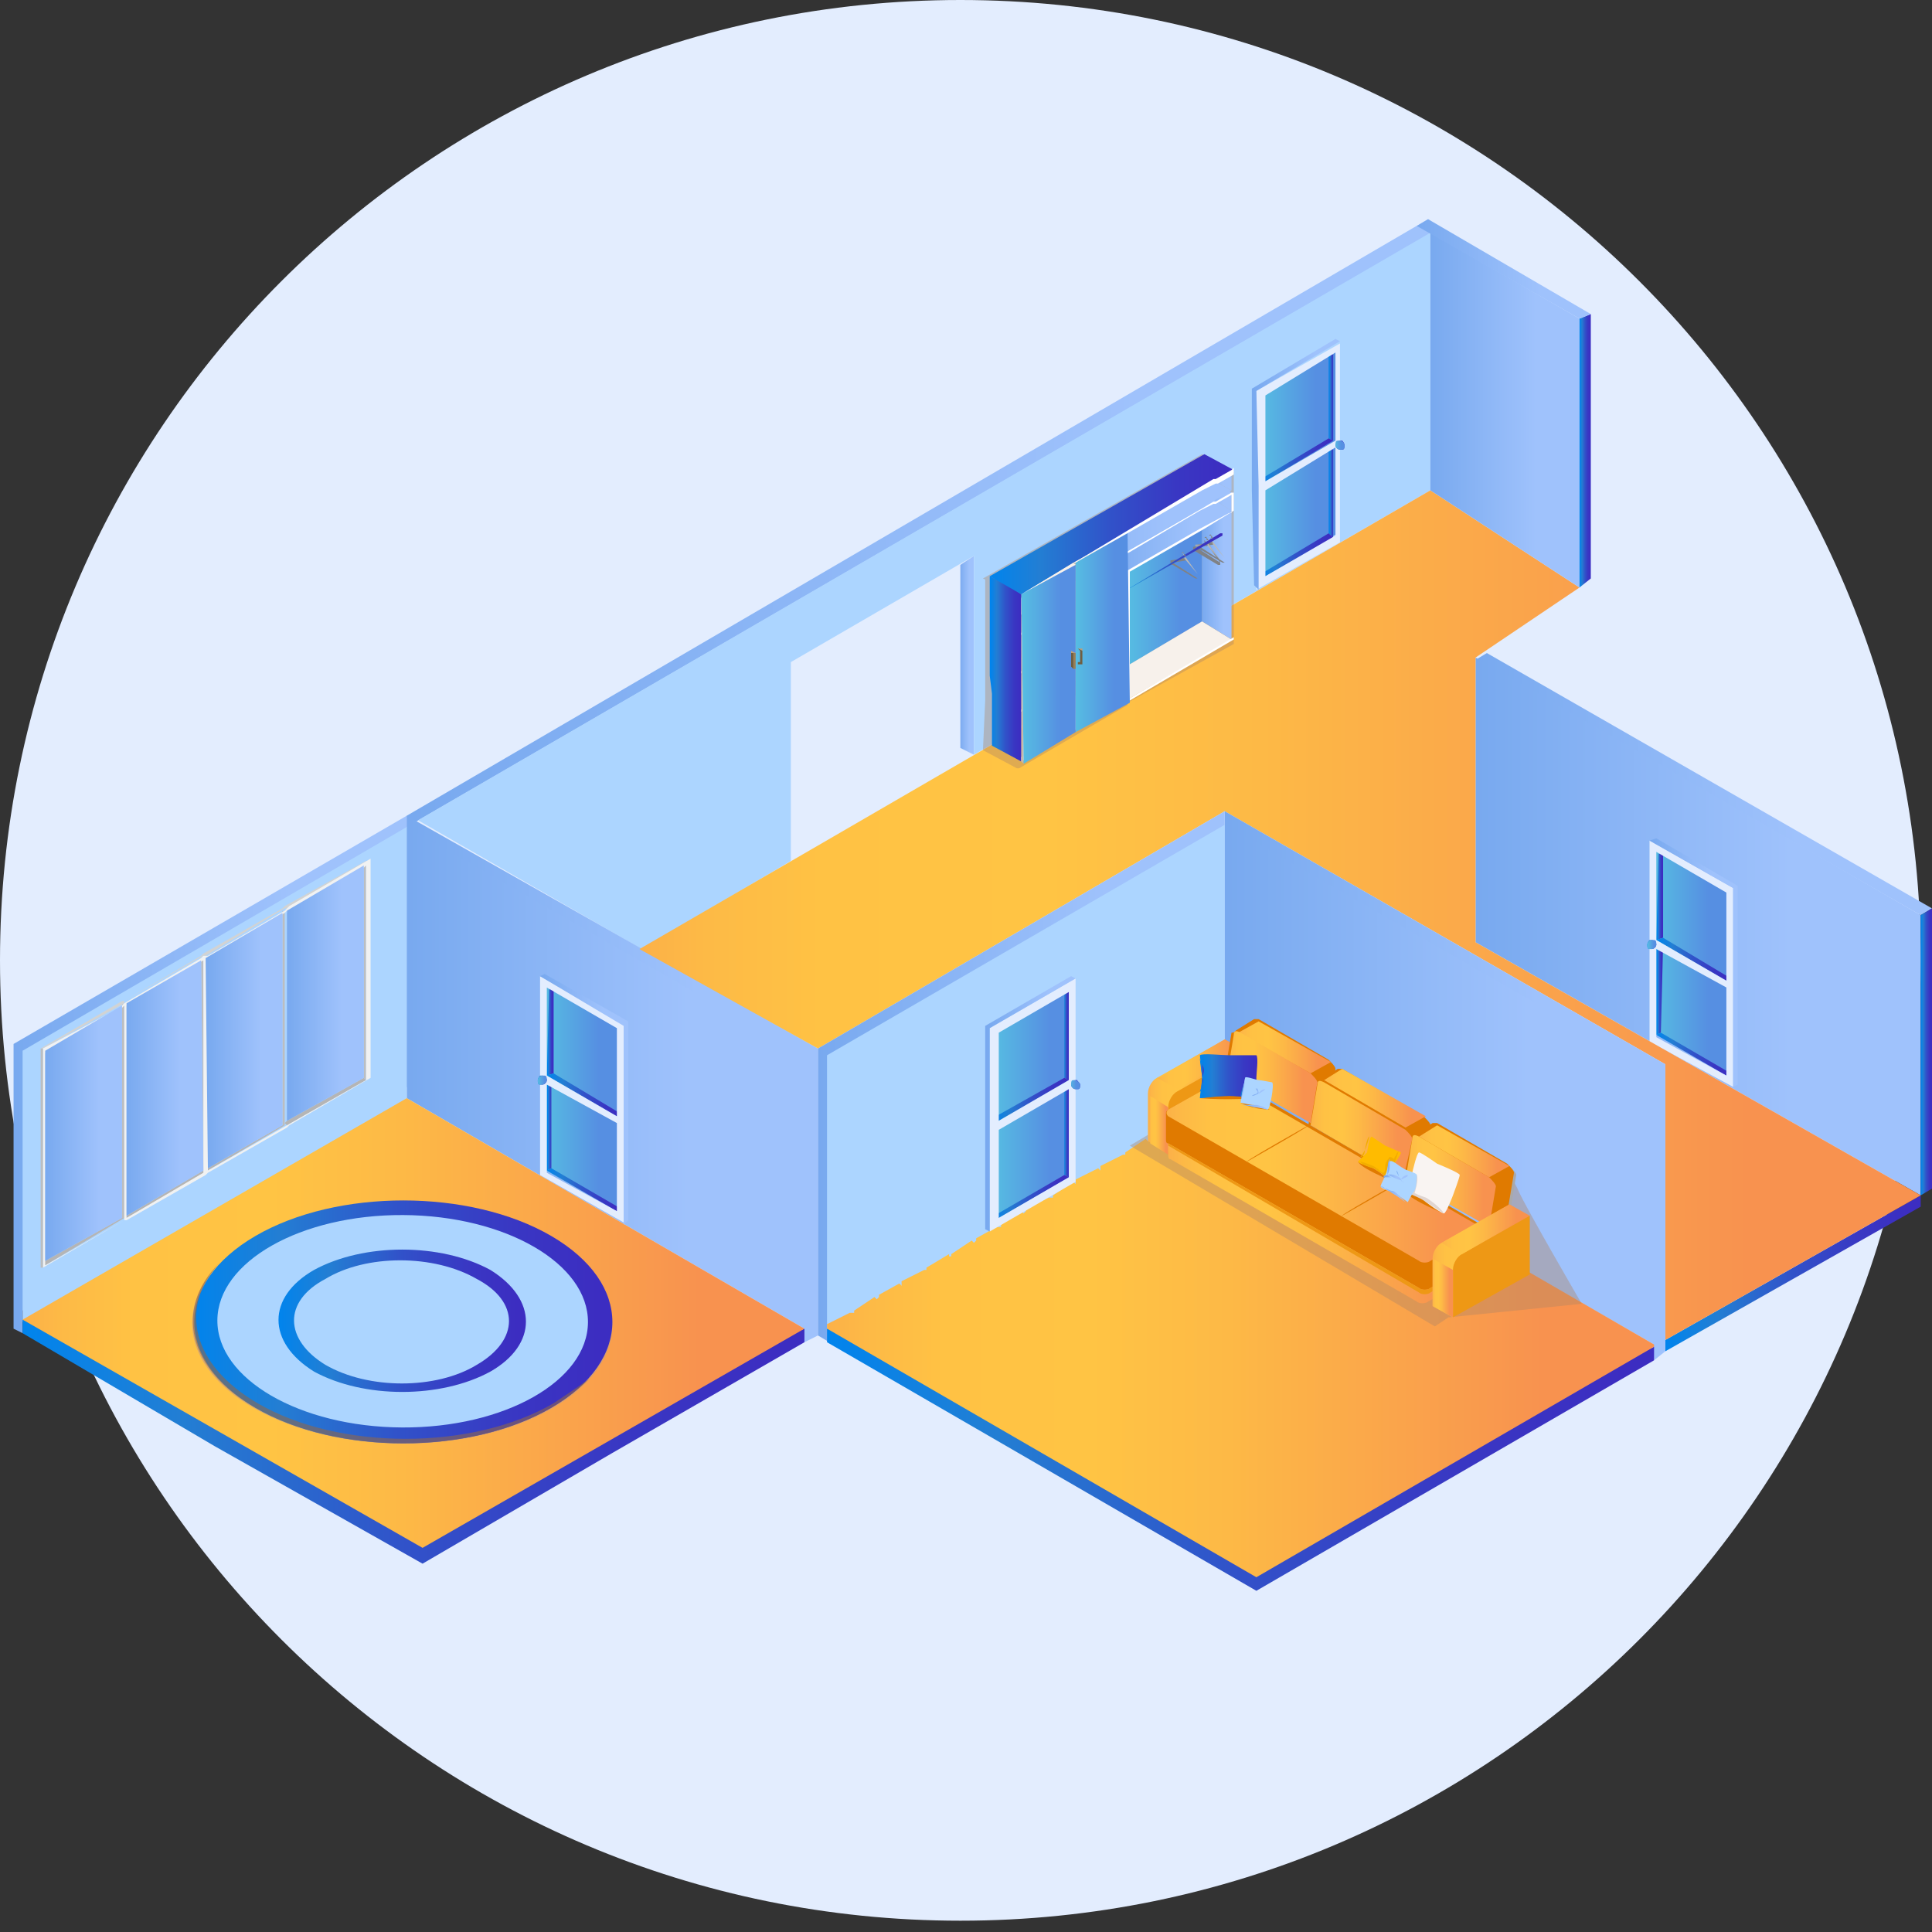 <svg width="152" height="152" viewBox="0 0 152 152" fill="none" xmlns="http://www.w3.org/2000/svg">
<rect x="0" y="0" width="152" height="152" fill="#333333" stroke="none"/>
<path d="M75.556 151.111C117.284 151.111 151.111 117.284 151.111 75.556C151.111 33.827 117.284 0 75.556 0C33.827 0 0 33.827 0 75.556C0 117.284 33.827 151.111 75.556 151.111Z" fill="#E3EDFE"/>
<path d="M116.978 51.378L116.089 51.911L151.111 72L152 71.467L116.978 51.378Z" fill="url(#paint0_linear_1701_133818)"/>
<path d="M151.111 72V94.044L116.089 74.133V51.733L151.111 72Z" fill="url(#paint1_linear_1701_133818)"/>
<path d="M151.111 94.045L152 93.511V71.467L151.111 72V94.045Z" fill="url(#paint2_linear_1701_133818)"/>
<path d="M76.622 43.733V59.378L75.556 58.844V44.444L76.622 43.733Z" fill="url(#paint3_linear_1701_133818)"/>
<path d="M136.178 84.8L130.133 81.244V66.844L136.178 70.4V84.8Z" fill="url(#paint4_linear_1701_133818)"/>
<path d="M130.311 74.667L130.844 74.311L130.667 81.244L130.311 81.422V74.667Z" fill="url(#paint5_linear_1701_133818)"/>
<path d="M130.311 81.422L130.667 81.245L136.178 84.445L135.822 84.622L130.311 81.422Z" fill="url(#paint6_linear_1701_133818)"/>
<path d="M130.489 67.2L130.844 66.844V73.778L130.311 73.955L130.489 67.2Z" fill="url(#paint7_linear_1701_133818)"/>
<path d="M130.311 73.956L130.844 73.778L136.178 76.978L135.822 77.156L130.311 73.956Z" fill="url(#paint8_linear_1701_133818)"/>
<path d="M129.778 66.133L136.356 69.867V77.333V78.044V85.511L129.778 81.956V74.311V73.6V66.133ZM135.822 84.622V77.689L130.311 74.667V81.6L135.822 84.622ZM135.822 77.156V70.222L130.311 67.022V73.956L135.822 77.156Z" fill="#E3EDFE"/>
<path d="M136.711 69.689L130.311 65.956L129.778 66.133L136.356 69.867V77.511V78.044V85.511L136.711 85.333V77.867V77.156V69.689Z" fill="url(#paint9_linear_1701_133818)"/>
<path d="M129.6 74.311C129.6 74.489 129.6 74.667 129.778 74.667H129.956C130.133 74.667 130.311 74.489 130.311 74.311C130.311 74.133 130.133 73.956 129.956 73.956H129.778C129.778 73.956 129.6 74.133 129.6 74.311Z" fill="url(#paint10_linear_1701_133818)"/>
<path d="M129.6 74.311C129.6 74.489 129.6 74.667 129.778 74.667H129.956C130.133 74.667 130.311 74.489 130.311 74.311C130.311 74.133 130.311 73.956 130.133 73.956H129.956C129.778 73.956 129.6 74.133 129.6 74.311Z" fill="url(#paint11_linear_1701_133818)"/>
<path d="M112.356 17.245L113.244 17.956L32 65.067V64.178L112.356 17.245Z" fill="url(#paint12_linear_1701_133818)"/>
<path d="M112.533 18.311V38.578L76.622 59.378V43.734L62.222 52.089V67.734L50.489 74.667L32.889 64.534L112.533 18.311Z" fill="#ACD5FF"/>
<path d="M32 64.178V85.511L63.111 103.289L63.289 105.6L64.356 105.067V104V82.489L32 64.178Z" fill="url(#paint13_linear_1701_133818)"/>
<path d="M32 64.178L1.067 82.133V103.467V104.533L1.778 104.889V103.111L32 85.511V64.178Z" fill="url(#paint14_linear_1701_133818)"/>
<path d="M32 65.066V86.4L63.289 104.533V83.022L32 65.066Z" fill="url(#paint15_linear_1701_133818)"/>
<path d="M1.778 82.666V104L32 86.578V65.066L1.778 82.666Z" fill="#ACD5FF"/>
<path d="M62.4 104.889L46.933 96L31.822 87.289V87.467L31.645 87.289L30.044 88.178V88.356L29.867 88.534L29.689 88.356L28.089 89.422V89.6H27.911V89.422L26.311 90.489V90.667H26.133H25.956L24.356 91.556V91.734H24.178L22.578 92.622V92.8H22.4H22.222L20.622 93.689V93.867H20.445L18.845 94.756V94.933L18.667 95.111L18.489 94.933L16.889 95.822V96L16.711 96.178L16.533 96L14.933 96.889V97.067L14.756 97.245H14.578L12.978 98.133V98.311H12.8L11.2 99.2V99.378H11.022L9.422 100.267V100.445H9.244H9.067L7.467 101.334V101.511H7.289L5.689 102.4V102.578H5.511H5.333L3.733 103.467V103.645L3.556 103.822L3.378 103.645L2.667 104.178L1.778 103.822V104.534V104.711V104.889L16.889 113.778L33.245 123.022L48.178 114.311L63.289 105.6V105.422V104.534L62.4 104.889Z" fill="url(#paint16_linear_1701_133818)"/>
<path d="M63.289 104.533L33.245 121.778L1.778 103.822L32 86.4L63.289 104.533Z" fill="url(#paint17_linear_1701_133818)"/>
<path d="M48.889 95.467L42.667 91.911V77.511L48.889 81.067V95.467Z" fill="url(#paint18_linear_1701_133818)"/>
<path d="M43.022 85.334L43.378 85.156V91.911L43.022 92.089V85.334Z" fill="url(#paint19_linear_1701_133818)"/>
<path d="M43.022 92.089L43.378 91.912L48.889 95.112L48.533 95.289L43.022 92.089Z" fill="url(#paint20_linear_1701_133818)"/>
<path d="M43.2 77.867L43.556 77.689V84.445L43.022 84.623L43.2 77.867Z" fill="url(#paint21_linear_1701_133818)"/>
<path d="M43.022 84.623L43.556 84.445L48.889 87.645L48.533 87.823L43.022 84.623Z" fill="url(#paint22_linear_1701_133818)"/>
<path d="M42.489 76.8L49.067 80.534V88V88.711V96.178L42.489 92.445V84.978V84.267V76.8ZM48.533 95.289V88.356L43.022 85.334V92.267L48.533 95.289ZM48.533 87.823V80.889L43.022 77.689V84.623L48.533 87.823Z" fill="#E3EDFE"/>
<path d="M49.422 80.356L42.844 76.623L42.489 76.8L49.067 80.712V88.178V88.711V96.356L49.422 96V88.534V88V80.356Z" fill="url(#paint23_linear_1701_133818)"/>
<path d="M42.311 84.978C42.311 85.156 42.311 85.334 42.489 85.334H42.667C42.844 85.334 43.022 85.156 43.022 84.978C43.022 84.8 42.844 84.623 42.667 84.623H42.489C42.489 84.623 42.311 84.8 42.311 84.978Z" fill="url(#paint24_linear_1701_133818)"/>
<path d="M42.311 84.978C42.311 85.156 42.311 85.334 42.489 85.334H42.667C42.844 85.334 43.022 85.156 43.022 84.978C43.022 84.8 43.022 84.623 42.844 84.623H42.667C42.489 84.623 42.311 84.8 42.311 84.978Z" fill="url(#paint25_linear_1701_133818)"/>
<path d="M22.4 88.356L22.578 88.534L28.8 84.978L28.622 84.8L22.578 88.178L22.4 88.356Z" fill="#B5B5B5"/>
<path d="M16.178 92.089H16.356L22.4 88.533H22.222L16.356 91.911L16.178 92.089Z" fill="#B5B5B5"/>
<path d="M28.622 67.911V68.089V84.8L28.8 84.978V68.089L28.622 67.911Z" fill="#BCBEC0"/>
<path d="M9.778 95.644L9.956 95.822L16.178 92.267L16 92.089L9.956 95.644H9.778Z" fill="#B5B5B5"/>
<path d="M22.222 71.644V71.822V88.533H22.4V71.822L22.222 71.644Z" fill="#BCBEC0"/>
<path d="M3.378 99.378L3.556 99.556L9.778 95.822H9.6L3.556 99.2L3.378 99.378Z" fill="#B5B5B5"/>
<path d="M15.822 75.378V75.556L16 92.089L16.178 92.267L16 75.378H15.822Z" fill="#BCBEC0"/>
<path d="M9.6 78.934V79.111V95.823H9.778V79.111L9.6 78.934Z" fill="#BCBEC0"/>
<path d="M9.6 78.756H9.778L15.822 75.2L16 75.022L22.222 71.467L22.4 71.289L28.8 67.733H28.978L22.578 71.467H22.4L16.178 75.2H16L9.778 78.756V78.933L3.378 82.489H3.2L9.6 78.756Z" fill="#D1D3D4"/>
<path d="M3.378 82.489V99.733L9.778 96H9.956L16.178 92.445L16.356 92.267L22.578 88.711L22.756 88.533L29.156 84.8V67.556L22.756 71.289L22.578 71.467L22.4 71.645L16.356 75.2H16L15.822 75.378L9.778 78.933L9.6 79.111L9.422 79.289L3.378 82.489ZM22.578 88.533V88.356V71.822L28.622 68.267L28.8 68.089V84.978L22.578 88.533ZM16.356 92.089V91.911V75.378L22.4 71.822L22.578 71.645V88.533L16.356 92.089ZM9.956 95.822V95.645V79.111L16 75.556V75.378V92.267L9.956 95.822ZM3.556 99.556V99.378V82.844L9.6 79.289L9.778 79.111V96L3.556 99.556Z" fill="#F1F2F2"/>
<path d="M3.556 82.667V99.2L9.6 95.822V79.111L3.556 82.667Z" fill="url(#paint26_linear_1701_133818)"/>
<path d="M9.956 78.933V95.644L16 92.089L15.822 75.556L9.956 78.933Z" fill="url(#paint27_linear_1701_133818)"/>
<path d="M16.178 75.378L16.355 91.911L22.222 88.533V71.822L16.178 75.378Z" fill="url(#paint28_linear_1701_133818)"/>
<path d="M22.578 71.644V88.178L28.622 84.8V68.089L22.578 71.644Z" fill="url(#paint29_linear_1701_133818)"/>
<path d="M3.378 82.489H3.2V99.733H3.378V82.489Z" fill="#BCBEC0"/>
<path d="M151.111 94.044V94.933L131.022 106.311V105.422L151.111 94.044Z" fill="url(#paint30_linear_1701_133818)"/>
<path d="M131.022 105.423V83.734L96.356 63.823L64.356 82.489L50.311 74.667L112.533 38.578L124.267 46.223L116.089 51.734V74.134L151.111 94.045L131.022 105.423Z" fill="url(#paint31_linear_1701_133818)"/>
<path d="M96.356 63.822V85.333L129.956 104.533L130.133 107.022L131.022 106.311V105.244V83.733L96.356 63.822Z" fill="url(#paint32_linear_1701_133818)"/>
<path d="M96.356 63.822L64.356 82.489V104.178V105.067L65.245 105.6V103.644L96.356 85.511V63.822Z" fill="url(#paint33_linear_1701_133818)"/>
<path d="M96.356 64.889V86.4L130.133 105.778V84.267L96.356 64.889Z" fill="url(#paint34_linear_1701_133818)"/>
<path d="M65.067 83.022V104.534L96.356 86.4V64.889L65.067 83.022Z" fill="#ACD5FF"/>
<path d="M130.133 105.956L129.422 106.311L113.244 97.067L96.356 87.289H96.178H96L94.4 88.178V88.356L94.222 88.534L94.044 88.356L92.445 89.422V89.6H92.267H92.089L90.489 90.489V90.667L90.311 90.845L90.133 90.667L88.533 91.556V91.734L88.356 91.911V91.734L86.578 92.8V92.978H86.4L84.622 93.867V94.045H84.445L82.844 94.933V95.111L82.489 95.289V95.111L80.711 96.178V96.356H80.533H80.356L78.756 97.245V97.422L78.578 97.6L78.4 97.422L76.8 98.489V98.667H76.622H76.445L74.844 99.556V99.734H74.667L72.889 100.622V100.8V100.978L72.711 100.8L70.933 101.867V102.045H70.756L69.156 102.934V103.111H68.978H68.8L67.2 104V104.178L67.022 104.356L66.844 104.178L65.956 104.711L65.067 104.534V105.245V105.422V105.6L81.956 115.378L98.844 125.156L114.489 116.089L130.133 107.022V106.845V105.956Z" fill="url(#paint35_linear_1701_133818)"/>
<path d="M113.244 96L96.356 86.222L96.178 86.4L96 86.222L94.4 87.289V87.467H94.222H94.044L92.445 88.356V88.533L92.267 88.711L92.089 88.533L90.489 89.6V89.778H90.311L90.133 89.6L88.533 90.667V90.844H88.356L86.578 91.733V91.911V92.089L86.4 91.911L84.622 92.8V92.978V93.156L84.445 92.978L82.844 94.044V94.222H82.489L80.711 95.111V95.289L80.533 95.467L80.356 95.289L78.756 96.356V96.533H78.578H78.4L76.8 97.422V97.6L76.622 97.778L76.445 97.6L74.844 98.667V98.844H74.667V98.667L72.889 99.733V99.911H72.711L70.933 100.8V100.978V101.156L70.756 100.978L69.156 101.867V102.044L68.978 102.222L68.8 102.044L67.2 103.111V103.289H67.022H66.844L65.067 104.178V104.356V104.533L81.956 114.311L98.844 124.089L114.489 115.022L130.133 105.955V105.778L113.244 96Z" fill="url(#paint36_linear_1701_133818)"/>
<path d="M78.222 96L84.445 92.445V77.689L78.222 81.245V96Z" fill="url(#paint37_linear_1701_133818)"/>
<path d="M84.089 85.689L83.733 85.511V92.445L84.089 92.622V85.689Z" fill="url(#paint38_linear_1701_133818)"/>
<path d="M84.089 92.623L83.733 92.445L78.222 95.645L78.578 95.823L84.089 92.623Z" fill="url(#paint39_linear_1701_133818)"/>
<path d="M84.089 78.044L83.733 77.689V84.8L84.089 84.978V78.044Z" fill="url(#paint40_linear_1701_133818)"/>
<path d="M84.089 84.978L83.733 84.8L78.044 88L78.578 88.178L84.089 84.978Z" fill="url(#paint41_linear_1701_133818)"/>
<path d="M84.622 84.623V85.334V92.978L77.867 96.889V89.245V88.534V80.889L84.622 76.978V84.623ZM78.578 95.823L84.089 92.623V85.689L78.578 88.889V95.823ZM78.578 88.178L84.089 84.978V78.045L78.578 81.245V88.178Z" fill="#E3EDFE"/>
<path d="M77.511 80.711L84.267 76.8L84.622 76.978L77.867 80.889V88.534V89.245V96.889L77.511 96.711V89.067V88.356V80.711Z" fill="url(#paint42_linear_1701_133818)"/>
<path d="M84.978 85.334C84.978 85.511 84.978 85.689 84.8 85.689H84.622C84.444 85.689 84.267 85.511 84.267 85.334C84.267 85.156 84.444 84.978 84.622 84.978H84.8C84.622 84.978 84.978 85.156 84.978 85.334Z" fill="url(#paint43_linear_1701_133818)"/>
<path d="M84.978 85.334C84.978 85.511 84.978 85.689 84.8 85.689H84.622C84.444 85.689 84.267 85.511 84.267 85.334C84.267 85.156 84.267 84.978 84.444 84.978H84.622C84.622 84.978 84.978 85.156 84.978 85.334Z" fill="url(#paint44_linear_1701_133818)"/>
<path d="M99.2 45.511L105.244 41.956V27.556L99.2 31.111V45.511Z" fill="url(#paint45_linear_1701_133818)"/>
<path d="M104.889 35.378L104.533 35.2V41.956L104.889 42.311V35.378Z" fill="url(#paint46_linear_1701_133818)"/>
<path d="M104.889 42.312L104.533 41.956L99.2 45.156L99.556 45.334L104.889 42.312Z" fill="url(#paint47_linear_1701_133818)"/>
<path d="M104.889 27.912L104.533 27.734V34.489L104.889 34.667V27.912Z" fill="url(#paint48_linear_1701_133818)"/>
<path d="M104.889 34.667L104.533 34.489L99.2 37.689L99.556 37.867L104.889 34.667Z" fill="url(#paint49_linear_1701_133818)"/>
<path d="M105.422 34.489V35.2V42.667L98.844 46.4V38.934V38.222V30.756L105.422 27.023V34.489ZM99.556 45.334L105.067 42.134V35.2L99.556 38.578V45.334ZM99.556 37.867L105.067 34.667V27.734L99.556 31.111V37.867Z" fill="#E3EDFE"/>
<path d="M98.489 30.578L105.067 26.667L105.422 26.845L98.844 30.756L99.022 38.222V38.934V46.4L98.667 46.045L98.489 38.578V38.045V30.578Z" fill="url(#paint50_linear_1701_133818)"/>
<path d="M105.778 35.023C105.778 35.2 105.778 35.378 105.6 35.378H105.422C105.244 35.378 105.067 35.2 105.067 35.023C105.067 34.845 105.244 34.667 105.422 34.667H105.6C105.6 34.667 105.778 34.845 105.778 35.023Z" fill="url(#paint51_linear_1701_133818)"/>
<path d="M105.778 35.023C105.778 35.2 105.778 35.378 105.6 35.378H105.422C105.244 35.378 105.067 35.2 105.067 35.023C105.067 34.845 105.067 34.667 105.244 34.667H105.422C105.6 34.667 105.778 34.845 105.778 35.023Z" fill="url(#paint52_linear_1701_133818)"/>
<path d="M124.267 46.223V25.067L112.533 18.311V38.578L124.267 46.223Z" fill="url(#paint53_linear_1701_133818)"/>
<path d="M124.267 46.222L125.156 45.511V24.711L124.267 25.067V46.222Z" fill="url(#paint54_linear_1701_133818)"/>
<path d="M112.356 17.245L111.467 17.778L124.267 25.067L125.156 24.711L112.356 17.245Z" fill="url(#paint55_linear_1701_133818)"/>
<path opacity="0.7" d="M48.188 104.242C48.216 99.039 40.837 94.78 31.706 94.731C22.575 94.681 15.149 98.859 15.121 104.063C15.093 109.267 22.472 113.525 31.604 113.575C40.735 113.625 48.16 109.446 48.188 104.242Z" fill="#C89E7F"/>
<path d="M43.378 110.755C36.978 114.489 26.489 114.489 20.089 110.755C13.689 107.022 13.689 100.978 20.089 97.244C26.489 93.511 36.978 93.511 43.378 97.244C49.778 100.978 49.778 107.022 43.378 110.755Z" fill="url(#paint56_linear_1701_133818)"/>
<path d="M46.258 104.029C46.283 99.414 39.776 95.638 31.725 95.594C23.674 95.551 17.127 99.256 17.102 103.871C17.077 108.486 23.584 112.262 31.634 112.306C39.686 112.349 46.233 108.644 46.258 104.029Z" fill="#ACD5FF"/>
<path d="M38.578 99.911C34.667 97.778 28.622 97.778 24.711 99.911C20.978 102.044 20.978 105.6 24.711 107.911C28.622 110.044 34.667 110.044 38.578 107.911C42.311 105.778 42.311 102.222 38.578 99.911ZM37.511 107.378C34.311 109.333 28.978 109.333 25.6 107.378C22.4 105.422 22.222 102.4 25.6 100.622C28.8 98.667 34.133 98.667 37.511 100.622C40.889 102.4 40.889 105.422 37.511 107.378Z" fill="url(#paint57_linear_1701_133818)"/>
<path opacity="0.6" d="M43.556 110.4C37.156 114.133 26.667 114.133 20.267 110.4C15.111 107.377 14.044 102.933 17.244 99.377C13.689 102.933 14.756 107.733 20.089 110.755C26.489 114.489 36.978 114.489 43.378 110.755C44.622 110.044 45.689 109.155 46.4 108.444C45.689 108.977 44.622 109.689 43.556 110.4Z" fill="#8E664B"/>
<path opacity="0.4" d="M124.444 102.578C124.444 102.578 120 94.933 119.467 93.689C118.933 92.444 118.044 91.733 118.044 91.733L115.556 98.133L95.467 86.222L88.889 90.133L112.889 104.356L113.956 103.644L124.444 102.578Z" fill="#AF8566"/>
<path d="M96.356 81.778L97.956 82.667L92.444 86.4L91.911 90.667L90.311 89.778V86.044C90.311 85.511 90.667 84.978 91.022 84.8L96.356 81.778Z" fill="url(#paint58_linear_1701_133818)"/>
<path d="M91.911 90.845L97.956 87.467V82.845L92.622 85.867C92.267 86.045 91.911 86.578 91.911 87.111V90.845Z" fill="#EE9815"/>
<path d="M92.622 85.689L91.022 84.8H91.2L96.356 81.778L97.956 82.667L92.622 85.689Z" fill="url(#paint59_linear_1701_133818)"/>
<path d="M91.911 87.111V90.844L90.489 89.956V86.222L91.911 87.111Z" fill="url(#paint60_linear_1701_133818)"/>
<path d="M91.911 89.067C91.911 88.889 91.911 88.889 92.089 88.711L96.533 86.222L116.8 97.956V99.911L112.356 102.4C112.178 102.578 111.644 102.578 111.467 102.4L92.089 91.2C91.911 91.2 91.911 91.022 91.911 90.844C91.911 91.2 91.911 89.244 91.911 89.067Z" fill="url(#paint61_linear_1701_133818)"/>
<path d="M91.733 87.644C91.733 87.466 91.733 87.466 91.911 87.289L96.356 84.8L116.978 96.711V98.844L112.533 101.333C112.356 101.511 111.822 101.511 111.644 101.333L91.911 89.955C91.733 89.955 91.733 89.778 91.733 89.6C91.733 89.6 91.733 87.644 91.733 87.644Z" fill="#E07A00"/>
<path d="M91.911 87.822C91.733 87.644 91.733 87.466 91.911 87.289L96.356 84.8L116.978 96.711L112.533 99.2C112.356 99.378 111.822 99.378 111.644 99.2L91.911 87.822Z" fill="url(#paint62_linear_1701_133818)"/>
<path d="M110.4 92.8L107.911 94.222C107.911 94.222 105.422 95.644 105.6 95.644L108.089 94.222C108.089 94.222 110.578 92.8 110.4 92.8Z" fill="#E07A00"/>
<path d="M102.933 88.533L100.444 89.955C100.444 89.955 97.956 91.378 98.133 91.378L100.622 89.955C100.622 89.955 103.111 88.533 102.933 88.533Z" fill="#E07A00"/>
<path d="M112 91.911L104.711 87.644L105.244 84.445C105.244 84.089 105.422 84.089 105.778 84.267L112.178 88C112.356 88.178 112.711 88.533 112.711 88.711L112 91.911Z" fill="#AAA9A9"/>
<path d="M104.533 83.555C104.711 83.733 105.067 84.089 105.067 84.267L104.533 87.467L97.956 83.733L98.489 80.533C98.489 80.178 98.667 80.178 99.022 80.356L104.533 83.555Z" fill="#AAA9A9"/>
<path d="M112.711 88.711C112.711 88.356 112.889 88.356 113.244 88.533L118.756 91.733C118.933 91.911 119.289 92.267 119.289 92.444L118.756 95.644L112.178 91.911L112.711 88.711Z" fill="#AAA9A9"/>
<path d="M111.289 89.244L112.711 88.356C112.711 88.356 112.889 88.356 113.067 88.356L118.578 91.555C118.756 91.733 119.111 92.089 119.111 92.267L118.578 95.467L116.978 96.356L110.4 92.622L110.933 89.422C111.111 89.422 111.289 89.422 111.289 89.244Z" fill="#E07A00"/>
<path d="M103.822 84.978L105.244 84.089C105.244 84.089 105.422 84.089 105.6 84.089L112 87.822C112.178 88 112.533 88.356 112.533 88.533L112 91.911L110.4 92.8L103.111 88.533L103.644 85.333C103.644 85.156 103.822 84.978 103.822 84.978Z" fill="#E07A00"/>
<path d="M97.244 81.067L98.667 80.178C98.667 80.178 98.844 80.178 99.022 80.178L104.533 83.378C104.711 83.555 105.067 83.911 105.067 84.089L104.533 87.289L102.933 88.178L96.356 84.444L96.889 81.244C97.067 81.244 97.067 81.244 97.244 81.067Z" fill="#E07A00"/>
<path d="M103.111 84.444L104.711 83.555L99.022 80.356L97.422 81.244L103.111 84.444Z" fill="url(#paint63_linear_1701_133818)"/>
<path d="M110.578 88.711L112.178 87.822L105.6 84.089L104.178 84.978L110.578 88.711Z" fill="url(#paint64_linear_1701_133818)"/>
<path d="M117.156 92.622L118.756 91.733L113.067 88.533L111.644 89.422L117.156 92.622Z" fill="url(#paint65_linear_1701_133818)"/>
<path d="M110.4 92.8H110.578L111.111 89.6H110.933L110.4 92.8Z" fill="#E07A00"/>
<path d="M102.933 88.534H103.111L103.644 85.334L103.467 85.156L102.933 88.534Z" fill="#E07A00"/>
<path d="M110.4 92.8L103.111 88.533L103.644 85.333C103.644 84.978 103.822 84.978 104.178 85.155L110.578 88.889C110.756 89.067 111.111 89.422 111.111 89.6L110.4 92.8Z" fill="url(#paint66_linear_1701_133818)"/>
<path d="M103.111 84.444C103.289 84.622 103.644 84.978 103.644 85.155L103.111 88.355L96.533 84.622L97.067 81.422C97.067 81.066 97.244 81.066 97.6 81.244L103.111 84.444Z" fill="url(#paint67_linear_1701_133818)"/>
<path d="M111.111 89.6C111.111 89.244 111.289 89.244 111.644 89.422L117.156 92.622C117.333 92.8 117.689 93.155 117.689 93.333L117.156 96.533L110.578 92.8L111.111 89.6Z" fill="url(#paint68_linear_1701_133818)"/>
<path d="M91.911 89.956L111.644 101.333C111.822 101.511 112.356 101.511 112.533 101.333L116.8 98.844V99.2L112.533 101.689C112.356 101.867 111.822 101.867 111.644 101.689L91.911 90.133C91.911 90.133 91.911 90.133 91.911 89.956Z" fill="#EE9815"/>
<path d="M96.178 84.8L96.356 84.622L117.156 96.711H116.8L96.178 84.8Z" fill="#E07A00"/>
<path d="M118.756 94.755L120.356 95.644L114.844 99.378L114.311 103.644L112.711 102.755V99.022C112.711 98.489 113.067 97.955 113.422 97.778L118.756 94.755Z" fill="url(#paint69_linear_1701_133818)"/>
<path d="M114.311 103.644L120.356 100.266V95.644L115.022 98.666C114.667 98.844 114.311 99.377 114.311 99.911V103.644Z" fill="#EE9815"/>
<path d="M115.022 98.666H114.844L113.422 97.778L118.756 94.755L120.178 95.644L115.022 98.666Z" fill="url(#paint70_linear_1701_133818)"/>
<path d="M114.311 99.911V103.644L112.711 102.755V99.022L114.311 99.911Z" fill="url(#paint71_linear_1701_133818)"/>
<path d="M94.4 86.4C94.4 86.4 97.067 85.867 98.844 86.4C99.022 86.4 96.533 86.578 94.4 86.4Z" fill="#E07A00"/>
<path d="M94.4 86.4C94.4 86.4 95.644 86.222 96.711 86.222C97.778 86.222 98.844 86.4 99.022 86.4C99.022 86.4 98.844 85.156 98.844 84.8C98.844 84.445 99.022 83.2 98.844 83.022C98.844 83.022 97.067 83.022 96.711 83.022C96.178 83.022 94.578 82.845 94.4 83.022C94.4 83.022 94.578 84.622 94.578 84.8C94.578 84.978 94.4 86.222 94.4 86.4Z" fill="url(#paint72_linear_1701_133818)"/>
<path d="M113.6 95.467C113.6 95.467 111.289 94.578 110.4 93.689C110.4 93.511 113.067 94.4 113.6 95.467Z" fill="#E07A00"/>
<path d="M110.4 93.511C110.4 93.689 111.644 94.044 112 94.4C112.356 94.755 113.422 95.466 113.6 95.466C113.778 95.466 114.311 94.044 114.311 94.044C114.311 94.044 114.844 92.622 114.844 92.444C114.844 92.266 113.067 91.555 113.067 91.555C113.067 91.555 111.822 90.666 111.644 90.666C111.467 90.666 111.111 92.266 111.111 92.266C111.111 92.266 110.4 93.333 110.4 93.511Z" fill="#F9F4F2"/>
<path d="M106.844 91.378C106.844 91.378 108.444 91.911 109.156 92.8C109.333 92.8 107.022 91.911 106.844 91.378Z" fill="#E07A00"/>
<path d="M110.756 94.4C110.756 94.4 109.333 93.867 108.622 93.156C108.622 93.334 110.222 93.867 110.756 94.4Z" fill="#E07A00"/>
<path d="M106.844 91.378C106.844 91.556 108.089 91.911 108.089 91.911L109.156 92.622L109.689 91.556C109.689 91.556 110.222 90.845 110.222 90.667L108.978 90.133L107.911 89.422C107.733 89.422 107.556 90.667 107.556 90.667L106.844 91.378Z" fill="#FFBB00"/>
<path d="M99.911 87.289C99.911 87.289 98.844 86.933 97.6 86.755C97.6 86.755 98.489 87.289 99.911 87.289Z" fill="#E07A00"/>
<path d="M111.111 92.267L111.467 92.444C111.644 92.8 111.289 93.867 111.289 93.867C111.289 93.867 111.644 94.044 112.178 94.222C112.533 94.4 113.422 95.111 113.6 95.467C113.244 95.289 112.533 94.755 112.178 94.578C111.822 94.222 110.578 93.867 110.578 93.689C110.4 93.333 111.111 92.267 111.111 92.267Z" fill="#E0D5D1"/>
<path d="M107.022 91.378C107.022 91.378 108.267 91.733 108.267 91.911C108.444 91.911 108.622 92.267 108.8 92.267C108.978 92.267 108.978 91.911 108.978 91.733C108.978 91.555 109.156 91.2 109.333 91.022C109.511 91.022 109.689 91.2 109.689 91.2C109.689 91.022 109.867 90.844 109.867 90.844C109.867 90.666 110.044 90.666 110.044 90.489C110.044 90.666 109.689 91.555 109.689 91.555L109.156 92.622L108.089 91.911C108.089 91.911 107.2 91.733 107.022 91.378Z" fill="#F2AD00"/>
<path d="M108.622 93.333C108.622 93.511 109.333 93.689 109.689 93.867C110.044 94.044 110.756 94.578 110.756 94.578C110.756 94.578 111.111 93.867 111.289 93.689C111.467 93.333 111.467 92.622 111.467 92.444C111.467 92.266 110.578 92.089 110.4 91.911C110.044 91.733 109.511 91.2 109.333 91.378C109.156 91.555 109.156 92.266 108.978 92.444C108.978 92.622 108.622 93.155 108.622 93.333Z" fill="#ACD5FF"/>
<path d="M108.622 93.334C108.8 93.334 108.978 93.511 108.978 93.511C109.156 93.511 109.333 93.689 109.511 93.689C109.689 93.689 109.867 93.867 110.044 94.045C110.222 94.222 110.4 94.4 110.578 94.578C110.578 94.578 109.867 94.045 109.511 93.867C109.333 93.689 108.622 93.334 108.622 93.334Z" fill="url(#paint73_linear_1701_133818)"/>
<path d="M109.156 92.445C109.333 92.622 109.511 92.622 109.511 92.622C109.511 92.622 109.333 92.622 109.156 92.622C108.978 92.622 108.978 92.622 108.8 92.622C108.978 92.445 108.978 92.445 109.156 92.445C109.156 92.089 109.156 91.378 109.333 91.2V91.378C109.333 91.556 109.333 91.556 109.333 91.734C109.333 91.911 109.333 92.089 109.156 92.445C109.511 92.267 110.222 92.622 110.222 92.8C110.222 92.978 109.333 92.445 109.156 92.445Z" fill="url(#paint74_linear_1701_133818)"/>
<path d="M107.378 90.489C107.378 90.489 107.556 89.422 107.733 89.422C107.733 89.422 107.556 90.133 107.378 90.489C107.378 90.845 107.2 91.022 107.022 91.022C107.2 90.845 107.378 90.489 107.378 90.489Z" fill="#F2AD00"/>
<path d="M94.578 84.8C94.578 84.622 94.4 83.556 94.4 83.2C94.4 83.378 94.578 83.734 94.578 83.734C94.755 84.089 94.755 84.267 94.578 84.8C94.755 84.978 94.578 85.156 94.578 85.511C94.578 85.689 94.578 85.867 94.4 85.867C94.578 85.511 94.578 84.8 94.578 84.8Z" fill="url(#paint75_linear_1701_133818)"/>
<path d="M96.711 86.222C95.822 86.222 94.578 86.4 94.4 86.4C94.578 86.222 94.933 86.222 95.111 86.222C95.467 86.044 96 86.044 96.533 86.044C96.889 86.044 97.244 86.044 97.6 86.222C97.778 86.222 98.133 86.222 98.311 86.4C98.489 86.4 98.667 86.4 98.844 86.578C98.667 86.4 97.6 86.222 96.711 86.222Z" fill="url(#paint76_linear_1701_133818)"/>
<path d="M98.667 86.4C98.311 86.4 97.956 86.4 97.6 86.222C97.6 86.044 97.956 84.8 98.133 84.8C98.133 84.8 98.667 86.222 98.667 86.4Z" fill="url(#paint77_linear_1701_133818)"/>
<path d="M97.6 86.755C97.6 86.755 98.311 86.933 98.667 86.933C99.2 87.111 99.733 87.289 99.733 87.289C99.911 87.289 100.267 85.333 100.089 85.155C100.089 85.155 99.2 84.978 99.022 84.978C98.844 84.978 97.956 84.622 97.956 84.8L97.6 86.755Z" fill="#ACD5FF"/>
<path d="M97.956 84.8C97.956 85.867 97.6 86.4 97.6 86.755C97.6 86.4 97.956 84.978 97.956 84.8Z" fill="url(#paint78_linear_1701_133818)"/>
<path d="M99.733 87.289C99.555 87.289 99.022 87.111 98.667 87.111C98.133 86.933 97.6 86.933 97.6 86.933C97.778 86.933 98.489 86.933 98.844 86.933C99.022 86.933 99.555 87.111 99.733 87.289Z" fill="url(#paint79_linear_1701_133818)"/>
<path d="M99.022 86.044C99.2 86.222 99.378 86.4 99.378 86.4C99.378 86.4 99.2 86.222 99.022 86.044C99.022 85.689 98.844 85.511 98.844 85.689C98.667 85.511 98.844 85.689 99.022 86.044Z" fill="url(#paint80_linear_1701_133818)"/>
<path d="M99.022 86.044C99.378 85.867 99.556 85.689 99.556 85.689C99.556 85.689 99.2 85.689 99.022 86.044C98.667 86.044 98.489 86.222 98.489 86.222C98.489 86.222 98.667 86.222 99.022 86.044Z" fill="url(#paint81_linear_1701_133818)"/>
<path d="M98.844 86.044C99.022 86.044 99.022 86.044 99.022 86.044C99.022 85.867 99.022 85.867 98.844 86.044C98.844 85.867 98.844 85.867 98.844 86.044Z" fill="url(#paint82_linear_1701_133818)"/>
<path d="M110.044 92.622C110.222 92.8 110.222 92.978 110.4 92.978C110.4 93.156 110.4 92.978 110.044 92.622C110.044 92.267 109.867 92.089 109.867 92.089C109.867 92.267 110.044 92.444 110.044 92.622Z" fill="url(#paint83_linear_1701_133818)"/>
<path d="M110.222 92.8C110.578 92.622 110.756 92.622 110.756 92.444C110.756 92.444 110.4 92.444 110.222 92.8C109.867 92.8 109.689 92.978 109.689 92.978C109.689 92.978 109.867 92.8 110.222 92.8Z" fill="url(#paint84_linear_1701_133818)"/>
<path d="M110.044 92.622C110.044 92.622 110.044 92.8 110.044 92.622C110.222 92.622 110.222 92.622 110.222 92.622C110.222 92.622 110.222 92.622 110.044 92.622Z" fill="url(#paint85_linear_1701_133818)"/>
<path opacity="0.4" d="M97.067 50.667V40.533V40.356V38.933V38.756V37.156L96.889 37.333L97.067 37.156L94.578 35.733L77.333 45.511L78.933 46.222L77.511 45.511V47.111V47.289V48.711V48.889V50.311V50.489V51.911V52.089V53.511V53.689V55.111L77.333 59.022L80 60.444H80.178L84.444 57.956L88.711 55.467V55.289L97.067 50.667ZM89.067 44.978L94.578 41.956L89.067 44.978ZM96.889 38.933L95.644 38.222L96.889 38.933ZM96.889 39.467V39.111V39.467ZM96.889 37.867V37.511V37.867ZM80 56.178V57.422V56.178Z" fill="#AF8566"/>
<path d="M80.356 56V57.067L86.4 53.689V52.623L80.356 56Z" fill="#E0D3C7"/>
<path d="M88.711 44.978V46.4V46.578V48V49.422V49.6L88.889 51.022V52.267L94.578 48.889V41.6L88.711 44.978Z" fill="url(#paint86_linear_1701_133818)"/>
<path d="M86.4 53.511L88.711 54.934H88.889L96.889 50.311L94.578 48.889L88.889 52.267H88.711L86.4 53.511Z" fill="#F7F1EB"/>
<path d="M94.578 38.934V40V40.178V41.6V48.889L96.889 50.311V40.356V40.178L95.644 39.467H95.467L94.578 38.934Z" fill="url(#paint87_linear_1701_133818)"/>
<path d="M96.889 40.178L94.578 38.756V37.334L96.889 38.756V40.178Z" fill="url(#paint88_linear_1701_133818)"/>
<path d="M96.889 38.578L94.578 37.333V35.911L96.889 37.156V38.578Z" fill="url(#paint89_linear_1701_133818)"/>
<path d="M86.4 49.778V50.844V51.022V52.444V52.622V53.689L88.711 54.933V52.267V51.2H88.533L87.289 50.489V50.311L86.4 49.778Z" fill="#EFE2D5"/>
<path d="M88.711 51.2L86.4 49.778V48.355L88.711 49.778V51.2Z" fill="#EFE2D5"/>
<path d="M88.711 49.6L86.4 48.178L86.222 46.756L88.711 48.178V49.6Z" fill="#EFE2D5"/>
<path d="M88.711 48L86.222 46.578V45.156L88.711 46.578V48Z" fill="#EFE2D5"/>
<path d="M80.356 57.067V59.733H80.533L88.711 54.933L86.4 53.689L80.356 57.067Z" fill="#F7F1EB"/>
<path d="M88.711 44.978L86.4 43.556L94.578 38.756L96.889 40.178L88.711 44.978Z" fill="url(#paint90_linear_1701_133818)"/>
<path d="M94.4 42.844C94.4 43.022 94.4 43.022 94.4 42.844C94.4 43.022 94.4 43.022 94.4 42.844L96.356 44.089L94.4 42.844C94.4 43.022 94.4 43.022 94.4 42.844C94.4 43.022 94.4 43.022 94.4 42.844C94.4 43.022 94.4 43.022 94.4 42.844C94.4 43.022 94.4 43.022 94.4 42.844C94.4 43.022 94.4 43.022 94.4 42.844C94.4 43.022 94.4 43.022 94.4 42.844C94.4 43.022 94.4 43.022 94.4 42.844C94.4 43.022 94.4 43.022 94.4 42.844C94.4 43.022 94.4 43.022 94.4 42.844C94.4 43.022 94.4 43.022 94.4 42.844C94.4 43.022 94.4 43.022 94.4 42.844C94.4 43.022 94.4 43.022 94.4 42.844C94.4 43.022 94.4 43.022 94.4 42.844C94.4 43.022 94.4 43.022 94.4 42.844C94.4 43.022 94.4 43.022 94.4 42.844C94.4 43.022 94.4 42.844 94.4 42.844Z" fill="#B8B9BA"/>
<path d="M95.289 42.666L94.4 42.844L95.289 42.666Z" fill="#AAAAAB"/>
<path d="M95.289 42.311C95.289 42.489 95.289 42.489 95.289 42.311C95.289 42.489 95.289 42.489 95.467 42.667V42.844C95.289 42.489 95.289 42.489 95.289 42.311C95.289 42.489 95.289 42.489 95.289 42.311C95.289 42.489 95.289 42.489 95.289 42.311C95.289 42.489 95.289 42.311 95.289 42.311Z" fill="#B8B9BA"/>
<path d="M95.289 42.666C95.467 42.666 95.467 42.666 95.289 42.666C95.467 42.666 95.467 42.666 95.467 42.844L96.356 44.089V44.267C96.356 44.267 96.356 44.267 96.178 44.267L94.4 43.2C94.4 43.2 94.222 43.2 94.222 43.022V42.844L95.289 42.666ZM94.4 43.022L96.356 44.267C96.356 44.267 96.356 44.267 96.356 44.089L95.467 42.844L94.4 43.022C94.4 42.844 94.4 42.844 94.4 43.022Z" fill="#808285"/>
<path d="M95.289 42.666C95.467 42.666 95.467 42.666 95.289 42.666C95.467 42.666 95.467 42.666 95.289 42.666C95.467 42.666 95.467 42.666 95.289 42.666C95.467 42.666 95.467 42.666 95.289 42.666C95.467 42.666 95.467 42.666 95.289 42.666C95.467 42.666 95.467 42.666 95.289 42.666C95.467 42.666 95.467 42.666 95.289 42.666C95.467 42.844 95.467 42.844 95.289 42.666C95.467 42.844 95.467 42.844 95.289 42.666C95.467 42.666 95.467 42.666 95.467 42.666L96.356 43.911L95.289 42.666C95.467 42.844 95.467 42.844 95.289 42.666C95.467 42.666 95.467 42.666 95.289 42.666Z" fill="#B8B9BA"/>
<path d="M95.289 42.311C95.289 42.489 95.289 42.489 95.467 42.844C95.289 42.667 95.111 42.489 95.289 42.311Z" fill="#808285"/>
<path d="M94.044 43.022C94.044 43.022 94.044 43.2 94.044 43.022C94.044 43.2 94.044 43.2 94.044 43.022L96 44.266L94.044 43.022C94.044 43.2 94.044 43.2 94.044 43.022C94.044 43.2 94.044 43.2 94.044 43.022C94.044 43.2 94.044 43.2 94.044 43.022C94.044 43.2 94.044 43.2 94.044 43.022C94.044 43.2 94.044 43.2 94.044 43.022C94.044 43.2 94.044 43.2 94.044 43.022C94.044 43.2 94.044 43.2 94.044 43.022C94.044 43.2 94.044 43.2 94.044 43.022C94.044 43.2 94.044 43.2 94.044 43.022C94.044 43.2 94.044 43.2 94.044 43.022Z" fill="#B8B9BA"/>
<path d="M94.933 42.844H94.044V43.022L94.933 42.844Z" fill="#AAAAAB"/>
<path d="M94.933 42.489C94.933 42.666 94.933 42.666 95.111 42.844V43.022C94.933 42.666 94.933 42.666 94.933 42.489C94.755 42.489 94.755 42.489 94.933 42.489C94.755 42.489 94.755 42.489 94.933 42.489C94.755 42.489 94.755 42.489 94.933 42.489C94.755 42.489 94.755 42.489 94.933 42.489Z" fill="#B8B9BA"/>
<path d="M94.933 42.844C94.933 42.844 95.111 42.844 94.933 42.844C95.111 42.844 95.111 42.844 95.111 43.022L96 44.267V44.444C96 44.444 96 44.444 95.822 44.444L94.044 43.378C94.044 43.378 93.867 43.378 93.867 43.2V43.022L94.933 42.844ZM94.044 43.022C94.044 43.2 94.044 43.2 94.044 43.022L96 44.267C96 44.267 96 44.267 96 44.089L95.111 42.844L94.044 43.022Z" fill="#808285"/>
<path d="M94.933 42.844C95.111 42.844 95.111 42.844 94.933 42.844C95.111 42.844 95.111 42.844 94.933 42.844C95.111 42.844 95.111 42.844 94.933 42.844C95.111 42.844 95.111 42.844 94.933 42.844C95.111 42.844 95.111 42.844 94.933 42.844C95.111 42.844 95.111 42.844 94.933 42.844C95.111 42.844 95.111 42.844 95.111 42.844L96 44.089L94.933 42.844C95.111 43.022 95.111 42.844 94.933 42.844C95.111 42.844 94.933 42.844 94.933 42.844Z" fill="#B8B9BA"/>
<path d="M94.756 42.489C94.756 42.666 94.756 42.666 94.933 43.022C94.933 42.666 94.756 42.489 94.756 42.489Z" fill="#808285"/>
<path d="M92.267 44.089C92.267 44.267 92.267 44.267 92.267 44.089C92.267 44.267 92.267 44.267 92.267 44.089L94.222 45.333L92.267 44.089C92.267 44.267 92.267 44.267 92.267 44.089C92.267 44.267 92.267 44.267 92.267 44.089C92.267 44.267 92.267 44.267 92.267 44.089C92.267 44.267 92.267 44.267 92.267 44.089C92.267 44.267 92.267 44.267 92.267 44.089C92.267 44.267 92.267 44.267 92.267 44.089C92.267 44.267 92.267 44.267 92.267 44.089C92.267 44.267 92.267 44.267 92.267 44.089C92.267 44.267 92.267 44.267 92.267 44.089C92.267 44.267 92.267 44.267 92.267 44.089C92.267 44.267 92.267 44.267 92.267 44.089C92.267 44.267 92.267 44.267 92.267 44.089C92.267 44.267 92.267 44.267 92.267 44.089C92.267 44.267 92.267 44.267 92.267 44.089C92.267 44.267 92.267 44.267 92.267 44.089C92.267 44.267 92.267 44.267 92.267 44.089Z" fill="#B8B9BA"/>
<path d="M93.156 43.911L92.267 44.089L93.156 43.911Z" fill="#AAAAAB"/>
<path d="M93.156 43.556C93.156 43.733 93.156 43.733 93.156 43.556C93.156 43.733 93.156 43.733 93.333 43.911V44.089C93.156 43.733 93.156 43.733 93.156 43.556C93.156 43.733 93.156 43.733 93.156 43.556C93.156 43.733 93.156 43.733 93.156 43.556C93.156 43.733 92.978 43.733 93.156 43.556C92.978 43.556 92.978 43.556 93.156 43.556C92.978 43.556 92.978 43.556 93.156 43.556C92.978 43.556 92.978 43.556 93.156 43.556C92.978 43.556 92.978 43.556 93.156 43.556C92.978 43.556 92.978 43.556 93.156 43.556C92.978 43.556 92.978 43.556 93.156 43.556Z" fill="#B8B9BA"/>
<path d="M93.156 43.911C93.333 43.911 93.333 43.911 93.333 44.089L94.222 45.333V45.511C94.222 45.511 94.222 45.511 94.044 45.511L92.267 44.444C92.267 44.444 92.089 44.444 92.089 44.267V44.089L93.156 43.911ZM92.267 44.267L94.222 45.511C94.222 45.511 94.222 45.511 94.222 45.333L93.333 44.089L92.267 44.267C92.267 44.089 92.267 44.089 92.267 44.267Z" fill="#808285"/>
<path d="M93.156 43.911C93.333 43.911 93.333 43.911 93.156 43.911C93.333 43.911 93.333 43.911 93.156 43.911C93.333 43.911 93.333 44.089 93.156 43.911C93.333 44.089 93.333 44.089 93.156 43.911C93.333 44.089 93.333 44.089 93.156 43.911C93.333 43.911 93.333 43.911 93.333 43.911L94.222 45.156L93.156 43.911C93.333 44.089 93.333 44.089 93.156 43.911Z" fill="#B8B9BA"/>
<path d="M92.978 43.556C92.978 43.733 92.978 43.733 93.156 44.089C93.156 43.911 92.978 43.733 92.978 43.556Z" fill="#808285"/>
<path d="M88.356 46.578L96.178 42.133C96.178 42.133 96.178 42.133 96.178 41.956C96.178 41.956 96.178 41.956 96 41.956L88.356 46.578C88.178 46.4 88.178 46.4 88.356 46.578C88.356 46.4 88.356 46.578 88.356 46.578Z" fill="url(#paint91_linear_1701_133818)"/>
<path d="M95.111 42.133C95.111 42.133 95.289 42.133 95.111 42.133C95.289 41.955 95.289 42.133 95.289 42.133C95.467 42.311 95.467 42.489 95.467 42.489C95.467 42.489 95.467 42.311 95.289 42.311C95.289 42.133 95.289 42.133 95.111 42.133C95.289 42.133 95.289 42.133 95.111 42.133C95.289 42.311 95.289 42.311 95.111 42.133C95.111 42.311 95.111 42.311 95.111 42.133Z" fill="#808285"/>
<path d="M94.756 42.311C94.756 42.311 94.933 42.311 94.756 42.311C94.933 42.311 94.933 42.311 94.756 42.311C94.933 42.311 94.933 42.311 94.756 42.311C94.933 42.311 94.933 42.311 94.756 42.311C94.756 42.489 94.756 42.311 94.756 42.311Z" fill="#B8B9BA"/>
<path d="M94.756 42.311C94.756 42.311 94.933 42.311 94.756 42.311C94.933 42.133 94.933 42.311 94.933 42.311C95.111 42.489 95.111 42.666 95.111 42.666C95.111 42.666 95.111 42.489 94.933 42.489C94.933 42.311 94.933 42.311 94.756 42.311C94.933 42.311 94.933 42.311 94.756 42.311C94.756 42.311 94.756 42.489 94.756 42.311Z" fill="#808285"/>
<path d="M92.978 43.556C92.978 43.556 92.978 43.378 92.978 43.556C93.156 43.378 93.156 43.378 92.978 43.556C93.156 43.378 93.156 43.556 92.978 43.556C93.156 43.556 93.156 43.556 92.978 43.556Z" fill="#B8B9BA"/>
<path d="M92.978 43.556C92.978 43.378 92.978 43.378 92.978 43.556C93.156 43.378 93.156 43.556 93.156 43.556C93.333 43.733 93.333 43.911 93.333 43.911C93.333 43.911 93.333 43.733 93.156 43.733C93.156 43.378 93.156 43.378 92.978 43.556C93.156 43.378 92.978 43.378 92.978 43.556Z" fill="#808285"/>
<path d="M88.711 46.578L86.222 45.156V43.733L88.711 45.156V46.578Z" fill="#EFE2D5"/>
<path d="M88.711 51.2L80.356 55.822V54.578V54.4V54.222V53.156L86.4 49.778L87.289 50.311L88.711 51.2Z" fill="#F7F1EB"/>
<path d="M88.711 49.6L87.289 50.311L80.356 54.4V54.222V53.156V52.8V51.733L86.4 48.178L87.289 48.711L88.711 49.6Z" fill="#F7F1EB"/>
<path d="M88.711 48L87.289 48.711L80.356 52.8V51.733V51.378V51.2V50.133L86.222 46.578L87.289 47.289L88.711 48Z" fill="#F7F1EB"/>
<path d="M88.711 46.578L87.289 47.289L80.356 51.2V50.133V49.956V49.6V48.533L86.222 45.156L87.289 45.689L88.711 46.578Z" fill="#F7F1EB"/>
<path d="M88.711 44.978L87.289 45.689L80.356 49.778V49.6V48.533V48.356V48.178V47.111L86.4 43.556L87.467 44.089L88.711 44.978Z" fill="#F7F1EB"/>
<path d="M96.889 38.578L87.467 44.089L80.356 48.178V47.111V46.756L79.289 46.045L94.578 37.334L96.889 38.578Z" fill="url(#paint92_linear_1701_133818)"/>
<path d="M80.356 59.911L78.044 58.667V54.578L77.867 53.156V52.978V51.556V50.133V49.956V48.533V48.356V46.934V45.334L79.289 46.045L80.356 46.756V47.111V48.178V48.356V48.533V49.6V49.956V50.133V51.2V51.378V51.733V52.8V53.156V54.222V54.4V54.578V55.822V56V57.067V59.733V59.911Z" fill="url(#paint93_linear_1701_133818)"/>
<path d="M80.356 46.756L77.867 45.333L94.756 35.733L97.067 36.978L80.356 46.756Z" fill="url(#paint94_linear_1701_133818)"/>
<path d="M80.356 46.756V47.111V48.178V48.356V48.534V49.6V49.778V49.956V51.023V51.2V51.378V52.445V52.623V52.8V53.867V54.045V55.289V55.467V56.711V59.378V59.556L88.889 55.111L97.067 50.311V40.178V40V38.578V38.4V36.8L96.889 36.978L95.644 37.689H95.467L94.578 38.222L80.356 46.756ZM88.889 54.934V52.267V51.023V49.6V49.422V48V46.578V46.4V44.978L94.756 41.6L97.067 40.178V50.134L88.889 54.934ZM80.356 57.067V56L86.222 52.623L88.533 51.2V52.267V54.934V55.111L80.356 59.911V57.067ZM80.356 55.822V54.4L86.222 51.023L87.289 50.489H87.467L88.711 49.778V51.2H88.533L86.222 52.445L80.356 55.822ZM80.356 53.156V52.978L86.222 49.6L87.289 49.067H87.467L88.711 48.356V49.778H88.533L87.289 50.489H87.111L86.222 51.023L80.356 54.4V53.156ZM80.356 51.556V51.378L86.222 48L87.289 47.467H87.467L88.711 46.756V48.178H88.533L87.289 48.889H87.111L86.222 49.422L84.978 50.134L80.356 52.8V51.556ZM80.356 50.134V49.956L86.222 46.578L87.289 46.045H87.467L88.711 45.334V46.756H88.533L87.289 47.467H87.111L86.222 48L80.356 51.378V50.134ZM80.356 48.534V48.356L86.222 44.978L87.289 44.445L87.467 44.267L94.4 40.178L95.467 39.645H95.644L96.889 38.934V40.356H96.711L94.4 41.6L88.533 44.978L88.356 45.156L87.111 45.867H86.933L86.044 46.4L80.356 49.778V48.534ZM80.356 46.934V46.756L94.578 38.578L95.644 38.045H95.822L97.067 37.334V38.756H96.889L95.644 39.467H95.467L94.578 40L87.467 44.089L87.289 44.267L86.4 44.8L80.533 48.178L80.356 46.934Z" fill="white"/>
<path d="M84.622 57.6L84.445 44.267H84.622V57.6Z" fill="#C9B9AB"/>
<path d="M84.622 44.267H84.445L88.711 41.956L84.622 44.267Z" fill="#F7F1EB"/>
<path d="M88.711 41.956L88.889 55.289L84.622 57.6V44.267L88.711 41.956Z" fill="url(#paint95_linear_1701_133818)"/>
<path d="M80.533 60.089L80.356 59.911V46.755L80.533 60.089Z" fill="#C9B9AB"/>
<path d="M80.356 46.755L84.444 44.267L84.622 44.444L80.356 46.755Z" fill="#F7F1EB"/>
<path d="M84.622 44.444V57.6L80.533 60.089L80.356 46.755L84.622 44.444Z" fill="url(#paint96_linear_1701_133818)"/>
<path d="M84.267 52.445V52.267L84.444 52.445H84.267Z" fill="#565045"/>
<path d="M84.445 51.378H84.622V52.622H84.445V51.378Z" fill="#9A7F55"/>
<path d="M84.267 51.378V51.2L84.622 51.378H84.444H84.267Z" fill="#BF9E77"/>
<path d="M84.267 51.378H84.444V52.622L84.267 52.445V51.556V51.378Z" fill="#705E42"/>
<path d="M84.8 51.023H84.978H85.156V51.2L84.8 51.023Z" fill="#BF9E77"/>
<path d="M84.8 51.023L85.156 51.2V52.267H84.8V52.089H84.978V51.2L84.8 51.023Z" fill="#705E42"/>
<defs>
<linearGradient id="paint0_linear_1701_133818" x1="116.15" y1="61.664" x2="151.964" y2="61.664" gradientUnits="userSpaceOnUse">
<stop stop-color="#78A9EF"/>
<stop offset="0.708" stop-color="#9FC2FC"/>
</linearGradient>
<linearGradient id="paint1_linear_1701_133818" x1="116.14" y1="72.887" x2="151.132" y2="72.887" gradientUnits="userSpaceOnUse">
<stop stop-color="#78A9EF"/>
<stop offset="0.708" stop-color="#9FC2FC"/>
</linearGradient>
<linearGradient id="paint2_linear_1701_133818" x1="151.132" y1="82.709" x2="151.975" y2="82.709" gradientUnits="userSpaceOnUse">
<stop stop-color="#0084ED"/>
<stop offset="0.205" stop-color="#237ED3"/>
<stop offset="0.491" stop-color="#3152C9"/>
<stop offset="0.767" stop-color="#3937C3"/>
<stop offset="0.967" stop-color="#3C2DC1"/>
</linearGradient>
<linearGradient id="paint3_linear_1701_133818" x1="75.473" y1="51.588" x2="76.584" y2="51.588" gradientUnits="userSpaceOnUse">
<stop stop-color="#78A9EF"/>
<stop offset="0.708" stop-color="#9FC2FC"/>
</linearGradient>
<linearGradient id="paint4_linear_1701_133818" x1="130.051" y1="75.779" x2="136.185" y2="75.779" gradientUnits="userSpaceOnUse">
<stop stop-color="#56BDE2"/>
<stop offset="0.709" stop-color="#568FE2"/>
</linearGradient>
<linearGradient id="paint5_linear_1701_133818" x1="130.376" y1="77.932" x2="130.762" y2="77.932" gradientUnits="userSpaceOnUse">
<stop stop-color="#0084ED"/>
<stop offset="0.205" stop-color="#237ED3"/>
<stop offset="0.491" stop-color="#3152C9"/>
<stop offset="0.767" stop-color="#3937C3"/>
<stop offset="0.967" stop-color="#3C2DC1"/>
</linearGradient>
<linearGradient id="paint6_linear_1701_133818" x1="130.376" y1="82.931" x2="136.193" y2="82.931" gradientUnits="userSpaceOnUse">
<stop stop-color="#0084ED"/>
<stop offset="0.205" stop-color="#237ED3"/>
<stop offset="0.491" stop-color="#3152C9"/>
<stop offset="0.767" stop-color="#3937C3"/>
<stop offset="0.967" stop-color="#3C2DC1"/>
</linearGradient>
<linearGradient id="paint7_linear_1701_133818" x1="130.395" y1="70.44" x2="130.781" y2="70.44" gradientUnits="userSpaceOnUse">
<stop stop-color="#0084ED"/>
<stop offset="0.205" stop-color="#237ED3"/>
<stop offset="0.491" stop-color="#3152C9"/>
<stop offset="0.767" stop-color="#3937C3"/>
<stop offset="0.967" stop-color="#3C2DC1"/>
</linearGradient>
<linearGradient id="paint8_linear_1701_133818" x1="130.395" y1="75.439" x2="136.212" y2="75.439" gradientUnits="userSpaceOnUse">
<stop stop-color="#0084ED"/>
<stop offset="0.205" stop-color="#237ED3"/>
<stop offset="0.491" stop-color="#3152C9"/>
<stop offset="0.767" stop-color="#3937C3"/>
<stop offset="0.967" stop-color="#3C2DC1"/>
</linearGradient>
<linearGradient id="paint9_linear_1701_133818" x1="129.856" y1="75.76" x2="136.788" y2="75.76" gradientUnits="userSpaceOnUse">
<stop stop-color="#78A9EF"/>
<stop offset="0.708" stop-color="#9FC2FC"/>
</linearGradient>
<linearGradient id="paint10_linear_1701_133818" x1="129.601" y1="74.313" x2="130.45" y2="74.313" gradientUnits="userSpaceOnUse">
<stop stop-color="#0084ED"/>
<stop offset="0.205" stop-color="#237ED3"/>
<stop offset="0.491" stop-color="#3152C9"/>
<stop offset="0.767" stop-color="#3937C3"/>
<stop offset="0.967" stop-color="#3C2DC1"/>
</linearGradient>
<linearGradient id="paint11_linear_1701_133818" x1="129.601" y1="74.289" x2="130.356" y2="74.289" gradientUnits="userSpaceOnUse">
<stop stop-color="#56BDE2"/>
<stop offset="0.709" stop-color="#568FE2"/>
</linearGradient>
<linearGradient id="paint12_linear_1701_133818" x1="32.009" y1="41.205" x2="113.318" y2="41.205" gradientUnits="userSpaceOnUse">
<stop stop-color="#78A9EF"/>
<stop offset="0.708" stop-color="#9FC2FC"/>
</linearGradient>
<linearGradient id="paint13_linear_1701_133818" x1="32" y1="84.871" x2="64.267" y2="84.871" gradientUnits="userSpaceOnUse">
<stop stop-color="#78A9EF"/>
<stop offset="0.708" stop-color="#9FC2FC"/>
</linearGradient>
<linearGradient id="paint14_linear_1701_133818" x1="0.999" y1="84.545" x2="32" y2="84.545" gradientUnits="userSpaceOnUse">
<stop stop-color="#78A9EF"/>
<stop offset="0.708" stop-color="#9FC2FC"/>
</linearGradient>
<linearGradient id="paint15_linear_1701_133818" x1="32" y1="84.812" x2="63.284" y2="84.812" gradientUnits="userSpaceOnUse">
<stop stop-color="#78A9EF"/>
<stop offset="0.708" stop-color="#9FC2FC"/>
</linearGradient>
<linearGradient id="paint16_linear_1701_133818" x1="1.85" y1="105.186" x2="63.29" y2="105.186" gradientUnits="userSpaceOnUse">
<stop stop-color="#0084ED"/>
<stop offset="0.205" stop-color="#237ED3"/>
<stop offset="0.491" stop-color="#3152C9"/>
<stop offset="0.767" stop-color="#3937C3"/>
<stop offset="0.967" stop-color="#3C2DC1"/>
</linearGradient>
<linearGradient id="paint17_linear_1701_133818" x1="1.851" y1="104.06" x2="63.285" y2="104.06" gradientUnits="userSpaceOnUse">
<stop stop-color="#FCB148"/>
<stop offset="0.052" stop-color="#FDBA46"/>
<stop offset="0.142" stop-color="#FFC244"/>
<stop offset="0.318" stop-color="#FFC444"/>
<stop offset="0.485" stop-color="#FDB946"/>
<stop offset="0.775" stop-color="#F99C4D"/>
<stop offset="0.866" stop-color="#F8924F"/>
<stop offset="1" stop-color="#F8924F"/>
</linearGradient>
<linearGradient id="paint18_linear_1701_133818" x1="42.754" y1="86.488" x2="48.888" y2="86.488" gradientUnits="userSpaceOnUse">
<stop stop-color="#56BDE2"/>
<stop offset="0.709" stop-color="#568FE2"/>
</linearGradient>
<linearGradient id="paint19_linear_1701_133818" x1="43.079" y1="88.641" x2="43.465" y2="88.641" gradientUnits="userSpaceOnUse">
<stop stop-color="#0084ED"/>
<stop offset="0.205" stop-color="#237ED3"/>
<stop offset="0.491" stop-color="#3152C9"/>
<stop offset="0.767" stop-color="#3937C3"/>
<stop offset="0.967" stop-color="#3C2DC1"/>
</linearGradient>
<linearGradient id="paint20_linear_1701_133818" x1="43.079" y1="93.64" x2="48.895" y2="93.64" gradientUnits="userSpaceOnUse">
<stop stop-color="#0084ED"/>
<stop offset="0.205" stop-color="#237ED3"/>
<stop offset="0.491" stop-color="#3152C9"/>
<stop offset="0.767" stop-color="#3937C3"/>
<stop offset="0.967" stop-color="#3C2DC1"/>
</linearGradient>
<linearGradient id="paint21_linear_1701_133818" x1="43.098" y1="81.149" x2="43.484" y2="81.149" gradientUnits="userSpaceOnUse">
<stop stop-color="#0084ED"/>
<stop offset="0.205" stop-color="#237ED3"/>
<stop offset="0.491" stop-color="#3152C9"/>
<stop offset="0.767" stop-color="#3937C3"/>
<stop offset="0.967" stop-color="#3C2DC1"/>
</linearGradient>
<linearGradient id="paint22_linear_1701_133818" x1="43.098" y1="86.148" x2="48.914" y2="86.148" gradientUnits="userSpaceOnUse">
<stop stop-color="#0084ED"/>
<stop offset="0.205" stop-color="#237ED3"/>
<stop offset="0.491" stop-color="#3152C9"/>
<stop offset="0.767" stop-color="#3937C3"/>
<stop offset="0.967" stop-color="#3C2DC1"/>
</linearGradient>
<linearGradient id="paint23_linear_1701_133818" x1="42.559" y1="86.468" x2="49.491" y2="86.468" gradientUnits="userSpaceOnUse">
<stop stop-color="#78A9EF"/>
<stop offset="0.708" stop-color="#9FC2FC"/>
</linearGradient>
<linearGradient id="paint24_linear_1701_133818" x1="42.304" y1="85.022" x2="43.153" y2="85.022" gradientUnits="userSpaceOnUse">
<stop stop-color="#0084ED"/>
<stop offset="0.205" stop-color="#237ED3"/>
<stop offset="0.491" stop-color="#3152C9"/>
<stop offset="0.767" stop-color="#3937C3"/>
<stop offset="0.967" stop-color="#3C2DC1"/>
</linearGradient>
<linearGradient id="paint25_linear_1701_133818" x1="42.304" y1="84.998" x2="43.059" y2="84.998" gradientUnits="userSpaceOnUse">
<stop stop-color="#56BDE2"/>
<stop offset="0.709" stop-color="#568FE2"/>
</linearGradient>
<linearGradient id="paint26_linear_1701_133818" x1="3.507" y1="89.231" x2="9.567" y2="89.231" gradientUnits="userSpaceOnUse">
<stop stop-color="#78A9EF"/>
<stop offset="0.708" stop-color="#9FC2FC"/>
</linearGradient>
<linearGradient id="paint27_linear_1701_133818" x1="9.867" y1="85.559" x2="15.927" y2="85.559" gradientUnits="userSpaceOnUse">
<stop stop-color="#78A9EF"/>
<stop offset="0.708" stop-color="#9FC2FC"/>
</linearGradient>
<linearGradient id="paint28_linear_1701_133818" x1="16.227" y1="81.887" x2="22.287" y2="81.887" gradientUnits="userSpaceOnUse">
<stop stop-color="#78A9EF"/>
<stop offset="0.708" stop-color="#9FC2FC"/>
</linearGradient>
<linearGradient id="paint29_linear_1701_133818" x1="22.586" y1="78.216" x2="28.646" y2="78.216" gradientUnits="userSpaceOnUse">
<stop stop-color="#78A9EF"/>
<stop offset="0.708" stop-color="#9FC2FC"/>
</linearGradient>
<linearGradient id="paint30_linear_1701_133818" x1="131.105" y1="100.159" x2="151.132" y2="100.159" gradientUnits="userSpaceOnUse">
<stop stop-color="#0084ED"/>
<stop offset="0.205" stop-color="#237ED3"/>
<stop offset="0.491" stop-color="#3152C9"/>
<stop offset="0.767" stop-color="#3937C3"/>
<stop offset="0.967" stop-color="#3C2DC1"/>
</linearGradient>
<linearGradient id="paint31_linear_1701_133818" x1="50.398" y1="71.979" x2="151.132" y2="71.979" gradientUnits="userSpaceOnUse">
<stop stop-color="#FCB148"/>
<stop offset="0.052" stop-color="#FDBA46"/>
<stop offset="0.142" stop-color="#FFC244"/>
<stop offset="0.318" stop-color="#FFC444"/>
<stop offset="0.485" stop-color="#FDB946"/>
<stop offset="0.775" stop-color="#F99C4D"/>
<stop offset="0.866" stop-color="#F8924F"/>
<stop offset="1" stop-color="#F8924F"/>
</linearGradient>
<linearGradient id="paint32_linear_1701_133818" x1="96.428" y1="85.399" x2="131.105" y2="85.399" gradientUnits="userSpaceOnUse">
<stop stop-color="#78A9EF"/>
<stop offset="0.708" stop-color="#9FC2FC"/>
</linearGradient>
<linearGradient id="paint33_linear_1701_133818" x1="64.267" y1="84.722" x2="96.428" y2="84.722" gradientUnits="userSpaceOnUse">
<stop stop-color="#78A9EF"/>
<stop offset="0.708" stop-color="#9FC2FC"/>
</linearGradient>
<linearGradient id="paint34_linear_1701_133818" x1="96.428" y1="85.339" x2="130.086" y2="85.339" gradientUnits="userSpaceOnUse">
<stop stop-color="#78A9EF"/>
<stop offset="0.708" stop-color="#9FC2FC"/>
</linearGradient>
<linearGradient id="paint35_linear_1701_133818" x1="65.15" y1="106.154" x2="130.086" y2="106.154" gradientUnits="userSpaceOnUse">
<stop stop-color="#0084ED"/>
<stop offset="0.205" stop-color="#237ED3"/>
<stop offset="0.491" stop-color="#3152C9"/>
<stop offset="0.767" stop-color="#3937C3"/>
<stop offset="0.967" stop-color="#3C2DC1"/>
</linearGradient>
<linearGradient id="paint36_linear_1701_133818" x1="65.15" y1="105.171" x2="130.086" y2="105.171" gradientUnits="userSpaceOnUse">
<stop stop-color="#FCB148"/>
<stop offset="0.052" stop-color="#FDBA46"/>
<stop offset="0.142" stop-color="#FFC244"/>
<stop offset="0.318" stop-color="#FFC444"/>
<stop offset="0.485" stop-color="#FDB946"/>
<stop offset="0.775" stop-color="#F99C4D"/>
<stop offset="0.866" stop-color="#F8924F"/>
<stop offset="1" stop-color="#F8924F"/>
</linearGradient>
<linearGradient id="paint37_linear_1701_133818" x1="78.151" y1="86.847" x2="84.432" y2="86.847" gradientUnits="userSpaceOnUse">
<stop stop-color="#56BDE2"/>
<stop offset="0.709" stop-color="#568FE2"/>
</linearGradient>
<linearGradient id="paint38_linear_1701_133818" x1="83.704" y1="89.051" x2="84.099" y2="89.051" gradientUnits="userSpaceOnUse">
<stop stop-color="#0084ED"/>
<stop offset="0.205" stop-color="#237ED3"/>
<stop offset="0.491" stop-color="#3152C9"/>
<stop offset="0.767" stop-color="#3937C3"/>
<stop offset="0.967" stop-color="#3C2DC1"/>
</linearGradient>
<linearGradient id="paint39_linear_1701_133818" x1="78.143" y1="94.17" x2="84.099" y2="94.17" gradientUnits="userSpaceOnUse">
<stop stop-color="#0084ED"/>
<stop offset="0.205" stop-color="#237ED3"/>
<stop offset="0.491" stop-color="#3152C9"/>
<stop offset="0.767" stop-color="#3937C3"/>
<stop offset="0.967" stop-color="#3C2DC1"/>
</linearGradient>
<linearGradient id="paint40_linear_1701_133818" x1="83.684" y1="81.38" x2="84.08" y2="81.38" gradientUnits="userSpaceOnUse">
<stop stop-color="#0084ED"/>
<stop offset="0.205" stop-color="#237ED3"/>
<stop offset="0.491" stop-color="#3152C9"/>
<stop offset="0.767" stop-color="#3937C3"/>
<stop offset="0.967" stop-color="#3C2DC1"/>
</linearGradient>
<linearGradient id="paint41_linear_1701_133818" x1="78.123" y1="86.498" x2="84.08" y2="86.498" gradientUnits="userSpaceOnUse">
<stop stop-color="#0084ED"/>
<stop offset="0.205" stop-color="#237ED3"/>
<stop offset="0.491" stop-color="#3152C9"/>
<stop offset="0.767" stop-color="#3937C3"/>
<stop offset="0.967" stop-color="#3C2DC1"/>
</linearGradient>
<linearGradient id="paint42_linear_1701_133818" x1="77.533" y1="86.826" x2="84.631" y2="86.826" gradientUnits="userSpaceOnUse">
<stop stop-color="#78A9EF"/>
<stop offset="0.708" stop-color="#9FC2FC"/>
</linearGradient>
<linearGradient id="paint43_linear_1701_133818" x1="84.023" y1="85.345" x2="84.892" y2="85.345" gradientUnits="userSpaceOnUse">
<stop stop-color="#0084ED"/>
<stop offset="0.205" stop-color="#237ED3"/>
<stop offset="0.491" stop-color="#3152C9"/>
<stop offset="0.767" stop-color="#3937C3"/>
<stop offset="0.967" stop-color="#3C2DC1"/>
</linearGradient>
<linearGradient id="paint44_linear_1701_133818" x1="84.12" y1="85.321" x2="84.892" y2="85.321" gradientUnits="userSpaceOnUse">
<stop stop-color="#56BDE2"/>
<stop offset="0.709" stop-color="#568FE2"/>
</linearGradient>
<linearGradient id="paint45_linear_1701_133818" x1="99.159" y1="36.548" x2="105.293" y2="36.548" gradientUnits="userSpaceOnUse">
<stop stop-color="#56BDE2"/>
<stop offset="0.709" stop-color="#568FE2"/>
</linearGradient>
<linearGradient id="paint46_linear_1701_133818" x1="104.581" y1="38.701" x2="104.968" y2="38.701" gradientUnits="userSpaceOnUse">
<stop stop-color="#0084ED"/>
<stop offset="0.205" stop-color="#237ED3"/>
<stop offset="0.491" stop-color="#3152C9"/>
<stop offset="0.767" stop-color="#3937C3"/>
<stop offset="0.967" stop-color="#3C2DC1"/>
</linearGradient>
<linearGradient id="paint47_linear_1701_133818" x1="99.151" y1="43.7" x2="104.968" y2="43.7" gradientUnits="userSpaceOnUse">
<stop stop-color="#0084ED"/>
<stop offset="0.205" stop-color="#237ED3"/>
<stop offset="0.491" stop-color="#3152C9"/>
<stop offset="0.767" stop-color="#3937C3"/>
<stop offset="0.967" stop-color="#3C2DC1"/>
</linearGradient>
<linearGradient id="paint48_linear_1701_133818" x1="104.563" y1="31.21" x2="104.949" y2="31.21" gradientUnits="userSpaceOnUse">
<stop stop-color="#0084ED"/>
<stop offset="0.205" stop-color="#237ED3"/>
<stop offset="0.491" stop-color="#3152C9"/>
<stop offset="0.767" stop-color="#3937C3"/>
<stop offset="0.967" stop-color="#3C2DC1"/>
</linearGradient>
<linearGradient id="paint49_linear_1701_133818" x1="99.132" y1="36.208" x2="104.949" y2="36.208" gradientUnits="userSpaceOnUse">
<stop stop-color="#0084ED"/>
<stop offset="0.205" stop-color="#237ED3"/>
<stop offset="0.491" stop-color="#3152C9"/>
<stop offset="0.767" stop-color="#3937C3"/>
<stop offset="0.967" stop-color="#3C2DC1"/>
</linearGradient>
<linearGradient id="paint50_linear_1701_133818" x1="98.555" y1="36.529" x2="105.487" y2="36.529" gradientUnits="userSpaceOnUse">
<stop stop-color="#78A9EF"/>
<stop offset="0.708" stop-color="#9FC2FC"/>
</linearGradient>
<linearGradient id="paint51_linear_1701_133818" x1="104.893" y1="35.082" x2="105.742" y2="35.082" gradientUnits="userSpaceOnUse">
<stop stop-color="#0084ED"/>
<stop offset="0.205" stop-color="#237ED3"/>
<stop offset="0.491" stop-color="#3152C9"/>
<stop offset="0.767" stop-color="#3937C3"/>
<stop offset="0.967" stop-color="#3C2DC1"/>
</linearGradient>
<linearGradient id="paint52_linear_1701_133818" x1="104.988" y1="35.059" x2="105.742" y2="35.059" gradientUnits="userSpaceOnUse">
<stop stop-color="#56BDE2"/>
<stop offset="0.709" stop-color="#568FE2"/>
</linearGradient>
<linearGradient id="paint53_linear_1701_133818" x1="112.475" y1="32.267" x2="124.288" y2="32.267" gradientUnits="userSpaceOnUse">
<stop stop-color="#78A9EF"/>
<stop offset="0.708" stop-color="#9FC2FC"/>
</linearGradient>
<linearGradient id="paint54_linear_1701_133818" x1="124.288" y1="35.418" x2="125.13" y2="35.418" gradientUnits="userSpaceOnUse">
<stop stop-color="#0084ED"/>
<stop offset="0.205" stop-color="#237ED3"/>
<stop offset="0.491" stop-color="#3152C9"/>
<stop offset="0.767" stop-color="#3937C3"/>
<stop offset="0.967" stop-color="#3C2DC1"/>
</linearGradient>
<linearGradient id="paint55_linear_1701_133818" x1="111.515" y1="21.232" x2="125.131" y2="21.232" gradientUnits="userSpaceOnUse">
<stop stop-color="#78A9EF"/>
<stop offset="0.708" stop-color="#9FC2FC"/>
</linearGradient>
<linearGradient id="paint56_linear_1701_133818" x1="15.171" y1="103.958" x2="48.101" y2="103.958" gradientUnits="userSpaceOnUse">
<stop stop-color="#0084ED"/>
<stop offset="0.205" stop-color="#237ED3"/>
<stop offset="0.491" stop-color="#3152C9"/>
<stop offset="0.767" stop-color="#3937C3"/>
<stop offset="0.967" stop-color="#3C2DC1"/>
</linearGradient>
<linearGradient id="paint57_linear_1701_133818" x1="21.865" y1="103.958" x2="41.407" y2="103.958" gradientUnits="userSpaceOnUse">
<stop stop-color="#0084ED"/>
<stop offset="0.205" stop-color="#237ED3"/>
<stop offset="0.491" stop-color="#3152C9"/>
<stop offset="0.767" stop-color="#3937C3"/>
<stop offset="0.967" stop-color="#3C2DC1"/>
</linearGradient>
<linearGradient id="paint58_linear_1701_133818" x1="90.402" y1="86.297" x2="97.914" y2="86.297" gradientUnits="userSpaceOnUse">
<stop stop-color="#FCB148"/>
<stop offset="0.052" stop-color="#FDBA46"/>
<stop offset="0.142" stop-color="#FFC244"/>
<stop offset="0.318" stop-color="#FFC444"/>
<stop offset="0.485" stop-color="#FDB946"/>
<stop offset="0.775" stop-color="#F99C4D"/>
<stop offset="0.866" stop-color="#F8924F"/>
<stop offset="1" stop-color="#F8924F"/>
</linearGradient>
<linearGradient id="paint59_linear_1701_133818" x1="91.102" y1="83.795" x2="97.912" y2="83.795" gradientUnits="userSpaceOnUse">
<stop stop-color="#FCB148"/>
<stop offset="0.052" stop-color="#FDBA46"/>
<stop offset="0.142" stop-color="#FFC244"/>
<stop offset="0.318" stop-color="#FFC444"/>
<stop offset="0.485" stop-color="#FDB946"/>
<stop offset="0.775" stop-color="#F99C4D"/>
<stop offset="0.866" stop-color="#F8924F"/>
<stop offset="1" stop-color="#F8924F"/>
</linearGradient>
<linearGradient id="paint60_linear_1701_133818" x1="90.402" y1="88.507" x2="91.917" y2="88.507" gradientUnits="userSpaceOnUse">
<stop stop-color="#FCB148"/>
<stop offset="0.052" stop-color="#FDBA46"/>
<stop offset="0.142" stop-color="#FFC244"/>
<stop offset="0.318" stop-color="#FFC444"/>
<stop offset="0.485" stop-color="#FDB946"/>
<stop offset="0.775" stop-color="#F99C4D"/>
<stop offset="0.866" stop-color="#F8924F"/>
<stop offset="1" stop-color="#F8924F"/>
</linearGradient>
<linearGradient id="paint61_linear_1701_133818" x1="91.986" y1="94.543" x2="116.838" y2="94.543" gradientUnits="userSpaceOnUse">
<stop stop-color="#FCB148"/>
<stop offset="0.052" stop-color="#FDBA46"/>
<stop offset="0.142" stop-color="#FFC244"/>
<stop offset="0.318" stop-color="#FFC444"/>
<stop offset="0.485" stop-color="#FDB946"/>
<stop offset="0.775" stop-color="#F99C4D"/>
<stop offset="0.866" stop-color="#F8924F"/>
<stop offset="1" stop-color="#F8924F"/>
</linearGradient>
<linearGradient id="paint62_linear_1701_133818" x1="91.737" y1="92.016" x2="117.086" y2="92.016" gradientUnits="userSpaceOnUse">
<stop stop-color="#FCB148"/>
<stop offset="0.052" stop-color="#FDBA46"/>
<stop offset="0.142" stop-color="#FFC244"/>
<stop offset="0.318" stop-color="#FFC444"/>
<stop offset="0.485" stop-color="#FDB946"/>
<stop offset="0.775" stop-color="#F99C4D"/>
<stop offset="0.866" stop-color="#F8924F"/>
<stop offset="1" stop-color="#F8924F"/>
</linearGradient>
<linearGradient id="paint63_linear_1701_133818" x1="97.504" y1="82.398" x2="104.672" y2="82.398" gradientUnits="userSpaceOnUse">
<stop stop-color="#FCB148"/>
<stop offset="0.052" stop-color="#FDBA46"/>
<stop offset="0.142" stop-color="#FFC244"/>
<stop offset="0.318" stop-color="#FFC444"/>
<stop offset="0.485" stop-color="#FDB946"/>
<stop offset="0.775" stop-color="#F99C4D"/>
<stop offset="0.866" stop-color="#F8924F"/>
<stop offset="1" stop-color="#F8924F"/>
</linearGradient>
<linearGradient id="paint64_linear_1701_133818" x1="104.15" y1="86.459" x2="112.095" y2="86.459" gradientUnits="userSpaceOnUse">
<stop stop-color="#FCB148"/>
<stop offset="0.052" stop-color="#FDBA46"/>
<stop offset="0.142" stop-color="#FFC244"/>
<stop offset="0.318" stop-color="#FFC444"/>
<stop offset="0.485" stop-color="#FDB946"/>
<stop offset="0.775" stop-color="#F99C4D"/>
<stop offset="0.866" stop-color="#F8924F"/>
<stop offset="1" stop-color="#F8924F"/>
</linearGradient>
<linearGradient id="paint65_linear_1701_133818" x1="111.602" y1="90.528" x2="118.766" y2="90.528" gradientUnits="userSpaceOnUse">
<stop stop-color="#FCB148"/>
<stop offset="0.052" stop-color="#FDBA46"/>
<stop offset="0.142" stop-color="#FFC244"/>
<stop offset="0.318" stop-color="#FFC444"/>
<stop offset="0.485" stop-color="#FDB946"/>
<stop offset="0.775" stop-color="#F99C4D"/>
<stop offset="0.866" stop-color="#F8924F"/>
<stop offset="1" stop-color="#F8924F"/>
</linearGradient>
<linearGradient id="paint66_linear_1701_133818" x1="103.085" y1="88.888" x2="110.993" y2="88.888" gradientUnits="userSpaceOnUse">
<stop stop-color="#FCB148"/>
<stop offset="0.052" stop-color="#FDBA46"/>
<stop offset="0.142" stop-color="#FFC244"/>
<stop offset="0.318" stop-color="#FFC444"/>
<stop offset="0.485" stop-color="#FDB946"/>
<stop offset="0.775" stop-color="#F99C4D"/>
<stop offset="0.866" stop-color="#F8924F"/>
<stop offset="1" stop-color="#F8924F"/>
</linearGradient>
<linearGradient id="paint67_linear_1701_133818" x1="96.403" y1="84.802" x2="103.521" y2="84.802" gradientUnits="userSpaceOnUse">
<stop stop-color="#FCB148"/>
<stop offset="0.052" stop-color="#FDBA46"/>
<stop offset="0.142" stop-color="#FFC244"/>
<stop offset="0.318" stop-color="#FFC444"/>
<stop offset="0.485" stop-color="#FDB946"/>
<stop offset="0.775" stop-color="#F99C4D"/>
<stop offset="0.866" stop-color="#F8924F"/>
<stop offset="1" stop-color="#F8924F"/>
</linearGradient>
<linearGradient id="paint68_linear_1701_133818" x1="110.537" y1="92.953" x2="117.655" y2="92.953" gradientUnits="userSpaceOnUse">
<stop stop-color="#FCB148"/>
<stop offset="0.052" stop-color="#FDBA46"/>
<stop offset="0.142" stop-color="#FFC244"/>
<stop offset="0.318" stop-color="#FFC444"/>
<stop offset="0.485" stop-color="#FDB946"/>
<stop offset="0.775" stop-color="#F99C4D"/>
<stop offset="0.866" stop-color="#F8924F"/>
<stop offset="1" stop-color="#F8924F"/>
</linearGradient>
<linearGradient id="paint69_linear_1701_133818" x1="112.71" y1="99.153" x2="120.223" y2="99.153" gradientUnits="userSpaceOnUse">
<stop stop-color="#FCB148"/>
<stop offset="0.052" stop-color="#FDBA46"/>
<stop offset="0.142" stop-color="#FFC244"/>
<stop offset="0.318" stop-color="#FFC444"/>
<stop offset="0.485" stop-color="#FDB946"/>
<stop offset="0.775" stop-color="#F99C4D"/>
<stop offset="0.866" stop-color="#F8924F"/>
<stop offset="1" stop-color="#F8924F"/>
</linearGradient>
<linearGradient id="paint70_linear_1701_133818" x1="113.411" y1="96.651" x2="120.22" y2="96.651" gradientUnits="userSpaceOnUse">
<stop stop-color="#FCB148"/>
<stop offset="0.052" stop-color="#FDBA46"/>
<stop offset="0.142" stop-color="#FFC244"/>
<stop offset="0.318" stop-color="#FFC444"/>
<stop offset="0.485" stop-color="#FDB946"/>
<stop offset="0.775" stop-color="#F99C4D"/>
<stop offset="0.866" stop-color="#F8924F"/>
<stop offset="1" stop-color="#F8924F"/>
</linearGradient>
<linearGradient id="paint71_linear_1701_133818" x1="112.71" y1="101.363" x2="114.225" y2="101.363" gradientUnits="userSpaceOnUse">
<stop stop-color="#FCB148"/>
<stop offset="0.052" stop-color="#FDBA46"/>
<stop offset="0.142" stop-color="#FFC244"/>
<stop offset="0.318" stop-color="#FFC444"/>
<stop offset="0.485" stop-color="#FDB946"/>
<stop offset="0.775" stop-color="#F99C4D"/>
<stop offset="0.866" stop-color="#F8924F"/>
<stop offset="1" stop-color="#F8924F"/>
</linearGradient>
<linearGradient id="paint72_linear_1701_133818" x1="94.462" y1="84.659" x2="99.008" y2="84.659" gradientUnits="userSpaceOnUse">
<stop stop-color="#0084ED"/>
<stop offset="0.205" stop-color="#237ED3"/>
<stop offset="0.491" stop-color="#3152C9"/>
<stop offset="0.767" stop-color="#3937C3"/>
<stop offset="0.967" stop-color="#3C2DC1"/>
</linearGradient>
<linearGradient id="paint73_linear_1701_133818" x1="108.666" y1="93.856" x2="110.733" y2="93.856" gradientUnits="userSpaceOnUse">
<stop stop-color="#78A9EF"/>
<stop offset="0.708" stop-color="#9FC2FC"/>
</linearGradient>
<linearGradient id="paint74_linear_1701_133818" x1="108.921" y1="91.983" x2="110.253" y2="91.983" gradientUnits="userSpaceOnUse">
<stop stop-color="#78A9EF"/>
<stop offset="0.708" stop-color="#9FC2FC"/>
</linearGradient>
<linearGradient id="paint75_linear_1701_133818" x1="94.487" y1="84.525" x2="94.745" y2="84.525" gradientUnits="userSpaceOnUse">
<stop stop-color="#0084ED"/>
<stop offset="0.205" stop-color="#237ED3"/>
<stop offset="0.491" stop-color="#3152C9"/>
<stop offset="0.767" stop-color="#3937C3"/>
<stop offset="0.967" stop-color="#3C2DC1"/>
</linearGradient>
<linearGradient id="paint76_linear_1701_133818" x1="94.5" y1="86.151" x2="98.928" y2="86.151" gradientUnits="userSpaceOnUse">
<stop stop-color="#0084ED"/>
<stop offset="0.205" stop-color="#237ED3"/>
<stop offset="0.491" stop-color="#3152C9"/>
<stop offset="0.767" stop-color="#3937C3"/>
<stop offset="0.967" stop-color="#3C2DC1"/>
</linearGradient>
<linearGradient id="paint77_linear_1701_133818" x1="97.475" y1="85.552" x2="98.619" y2="85.552" gradientUnits="userSpaceOnUse">
<stop stop-color="#0084ED"/>
<stop offset="0.205" stop-color="#237ED3"/>
<stop offset="0.491" stop-color="#3152C9"/>
<stop offset="0.767" stop-color="#3937C3"/>
<stop offset="0.967" stop-color="#3C2DC1"/>
</linearGradient>
<linearGradient id="paint78_linear_1701_133818" x1="97.601" y1="85.751" x2="98.039" y2="85.751" gradientUnits="userSpaceOnUse">
<stop stop-color="#78A9EF"/>
<stop offset="0.708" stop-color="#9FC2FC"/>
</linearGradient>
<linearGradient id="paint79_linear_1701_133818" x1="97.603" y1="87.045" x2="99.79" y2="87.045" gradientUnits="userSpaceOnUse">
<stop stop-color="#78A9EF"/>
<stop offset="0.708" stop-color="#9FC2FC"/>
</linearGradient>
<linearGradient id="paint80_linear_1701_133818" x1="98.698" y1="85.953" x2="99.269" y2="85.953" gradientUnits="userSpaceOnUse">
<stop stop-color="#78A9EF"/>
<stop offset="0.708" stop-color="#9FC2FC"/>
</linearGradient>
<linearGradient id="paint81_linear_1701_133818" x1="98.479" y1="85.953" x2="99.488" y2="85.953" gradientUnits="userSpaceOnUse">
<stop stop-color="#78A9EF"/>
<stop offset="0.708" stop-color="#9FC2FC"/>
</linearGradient>
<linearGradient id="paint82_linear_1701_133818" x1="98.883" y1="85.958" x2="99.084" y2="85.958" gradientUnits="userSpaceOnUse">
<stop stop-color="#78A9EF"/>
<stop offset="0.708" stop-color="#9FC2FC"/>
</linearGradient>
<linearGradient id="paint83_linear_1701_133818" x1="109.914" y1="92.679" x2="110.395" y2="92.679" gradientUnits="userSpaceOnUse">
<stop stop-color="#78A9EF"/>
<stop offset="0.708" stop-color="#9FC2FC"/>
</linearGradient>
<linearGradient id="paint84_linear_1701_133818" x1="109.622" y1="92.679" x2="110.687" y2="92.679" gradientUnits="userSpaceOnUse">
<stop stop-color="#78A9EF"/>
<stop offset="0.708" stop-color="#9FC2FC"/>
</linearGradient>
<linearGradient id="paint85_linear_1701_133818" x1="110.054" y1="92.684" x2="110.254" y2="92.684" gradientUnits="userSpaceOnUse">
<stop stop-color="#78A9EF"/>
<stop offset="0.708" stop-color="#9FC2FC"/>
</linearGradient>
<linearGradient id="paint86_linear_1701_133818" x1="88.784" y1="46.944" x2="94.589" y2="46.944" gradientUnits="userSpaceOnUse">
<stop stop-color="#56BDE2"/>
<stop offset="0.709" stop-color="#568FE2"/>
</linearGradient>
<linearGradient id="paint87_linear_1701_133818" x1="94.56" y1="44.595" x2="96.951" y2="44.595" gradientUnits="userSpaceOnUse">
<stop stop-color="#78A9EF"/>
<stop offset="0.708" stop-color="#9FC2FC"/>
</linearGradient>
<linearGradient id="paint88_linear_1701_133818" x1="94.556" y1="38.796" x2="96.923" y2="38.796" gradientUnits="userSpaceOnUse">
<stop stop-color="#78A9EF"/>
<stop offset="0.708" stop-color="#9FC2FC"/>
</linearGradient>
<linearGradient id="paint89_linear_1701_133818" x1="94.552" y1="37.241" x2="96.918" y2="37.241" gradientUnits="userSpaceOnUse">
<stop stop-color="#78A9EF"/>
<stop offset="0.708" stop-color="#9FC2FC"/>
</linearGradient>
<linearGradient id="paint90_linear_1701_133818" x1="86.422" y1="41.855" x2="96.923" y2="41.855" gradientUnits="userSpaceOnUse">
<stop stop-color="#78A9EF"/>
<stop offset="0.708" stop-color="#9FC2FC"/>
</linearGradient>
<linearGradient id="paint91_linear_1701_133818" x1="88.25" y1="44.19" x2="96.147" y2="44.19" gradientUnits="userSpaceOnUse">
<stop stop-color="#0084ED"/>
<stop offset="0.205" stop-color="#237ED3"/>
<stop offset="0.491" stop-color="#3152C9"/>
<stop offset="0.767" stop-color="#3937C3"/>
<stop offset="0.967" stop-color="#3C2DC1"/>
</linearGradient>
<linearGradient id="paint92_linear_1701_133818" x1="79.26" y1="42.714" x2="96.918" y2="42.714" gradientUnits="userSpaceOnUse">
<stop stop-color="#78A9EF"/>
<stop offset="0.708" stop-color="#9FC2FC"/>
</linearGradient>
<linearGradient id="paint93_linear_1701_133818" x1="77.93" y1="52.645" x2="80.331" y2="52.645" gradientUnits="userSpaceOnUse">
<stop stop-color="#0084ED"/>
<stop offset="0.205" stop-color="#237ED3"/>
<stop offset="0.491" stop-color="#3152C9"/>
<stop offset="0.767" stop-color="#3937C3"/>
<stop offset="0.967" stop-color="#3C2DC1"/>
</linearGradient>
<linearGradient id="paint94_linear_1701_133818" x1="77.93" y1="41.177" x2="97.033" y2="41.177" gradientUnits="userSpaceOnUse">
<stop stop-color="#0084ED"/>
<stop offset="0.205" stop-color="#237ED3"/>
<stop offset="0.491" stop-color="#3152C9"/>
<stop offset="0.767" stop-color="#3937C3"/>
<stop offset="0.967" stop-color="#3C2DC1"/>
</linearGradient>
<linearGradient id="paint95_linear_1701_133818" x1="84.635" y1="49.792" x2="88.85" y2="49.792" gradientUnits="userSpaceOnUse">
<stop stop-color="#56BDE2"/>
<stop offset="0.709" stop-color="#568FE2"/>
</linearGradient>
<linearGradient id="paint96_linear_1701_133818" x1="80.44" y1="52.229" x2="84.656" y2="52.229" gradientUnits="userSpaceOnUse">
<stop stop-color="#56BDE2"/>
<stop offset="0.709" stop-color="#568FE2"/>
</linearGradient>
</defs>
</svg>
